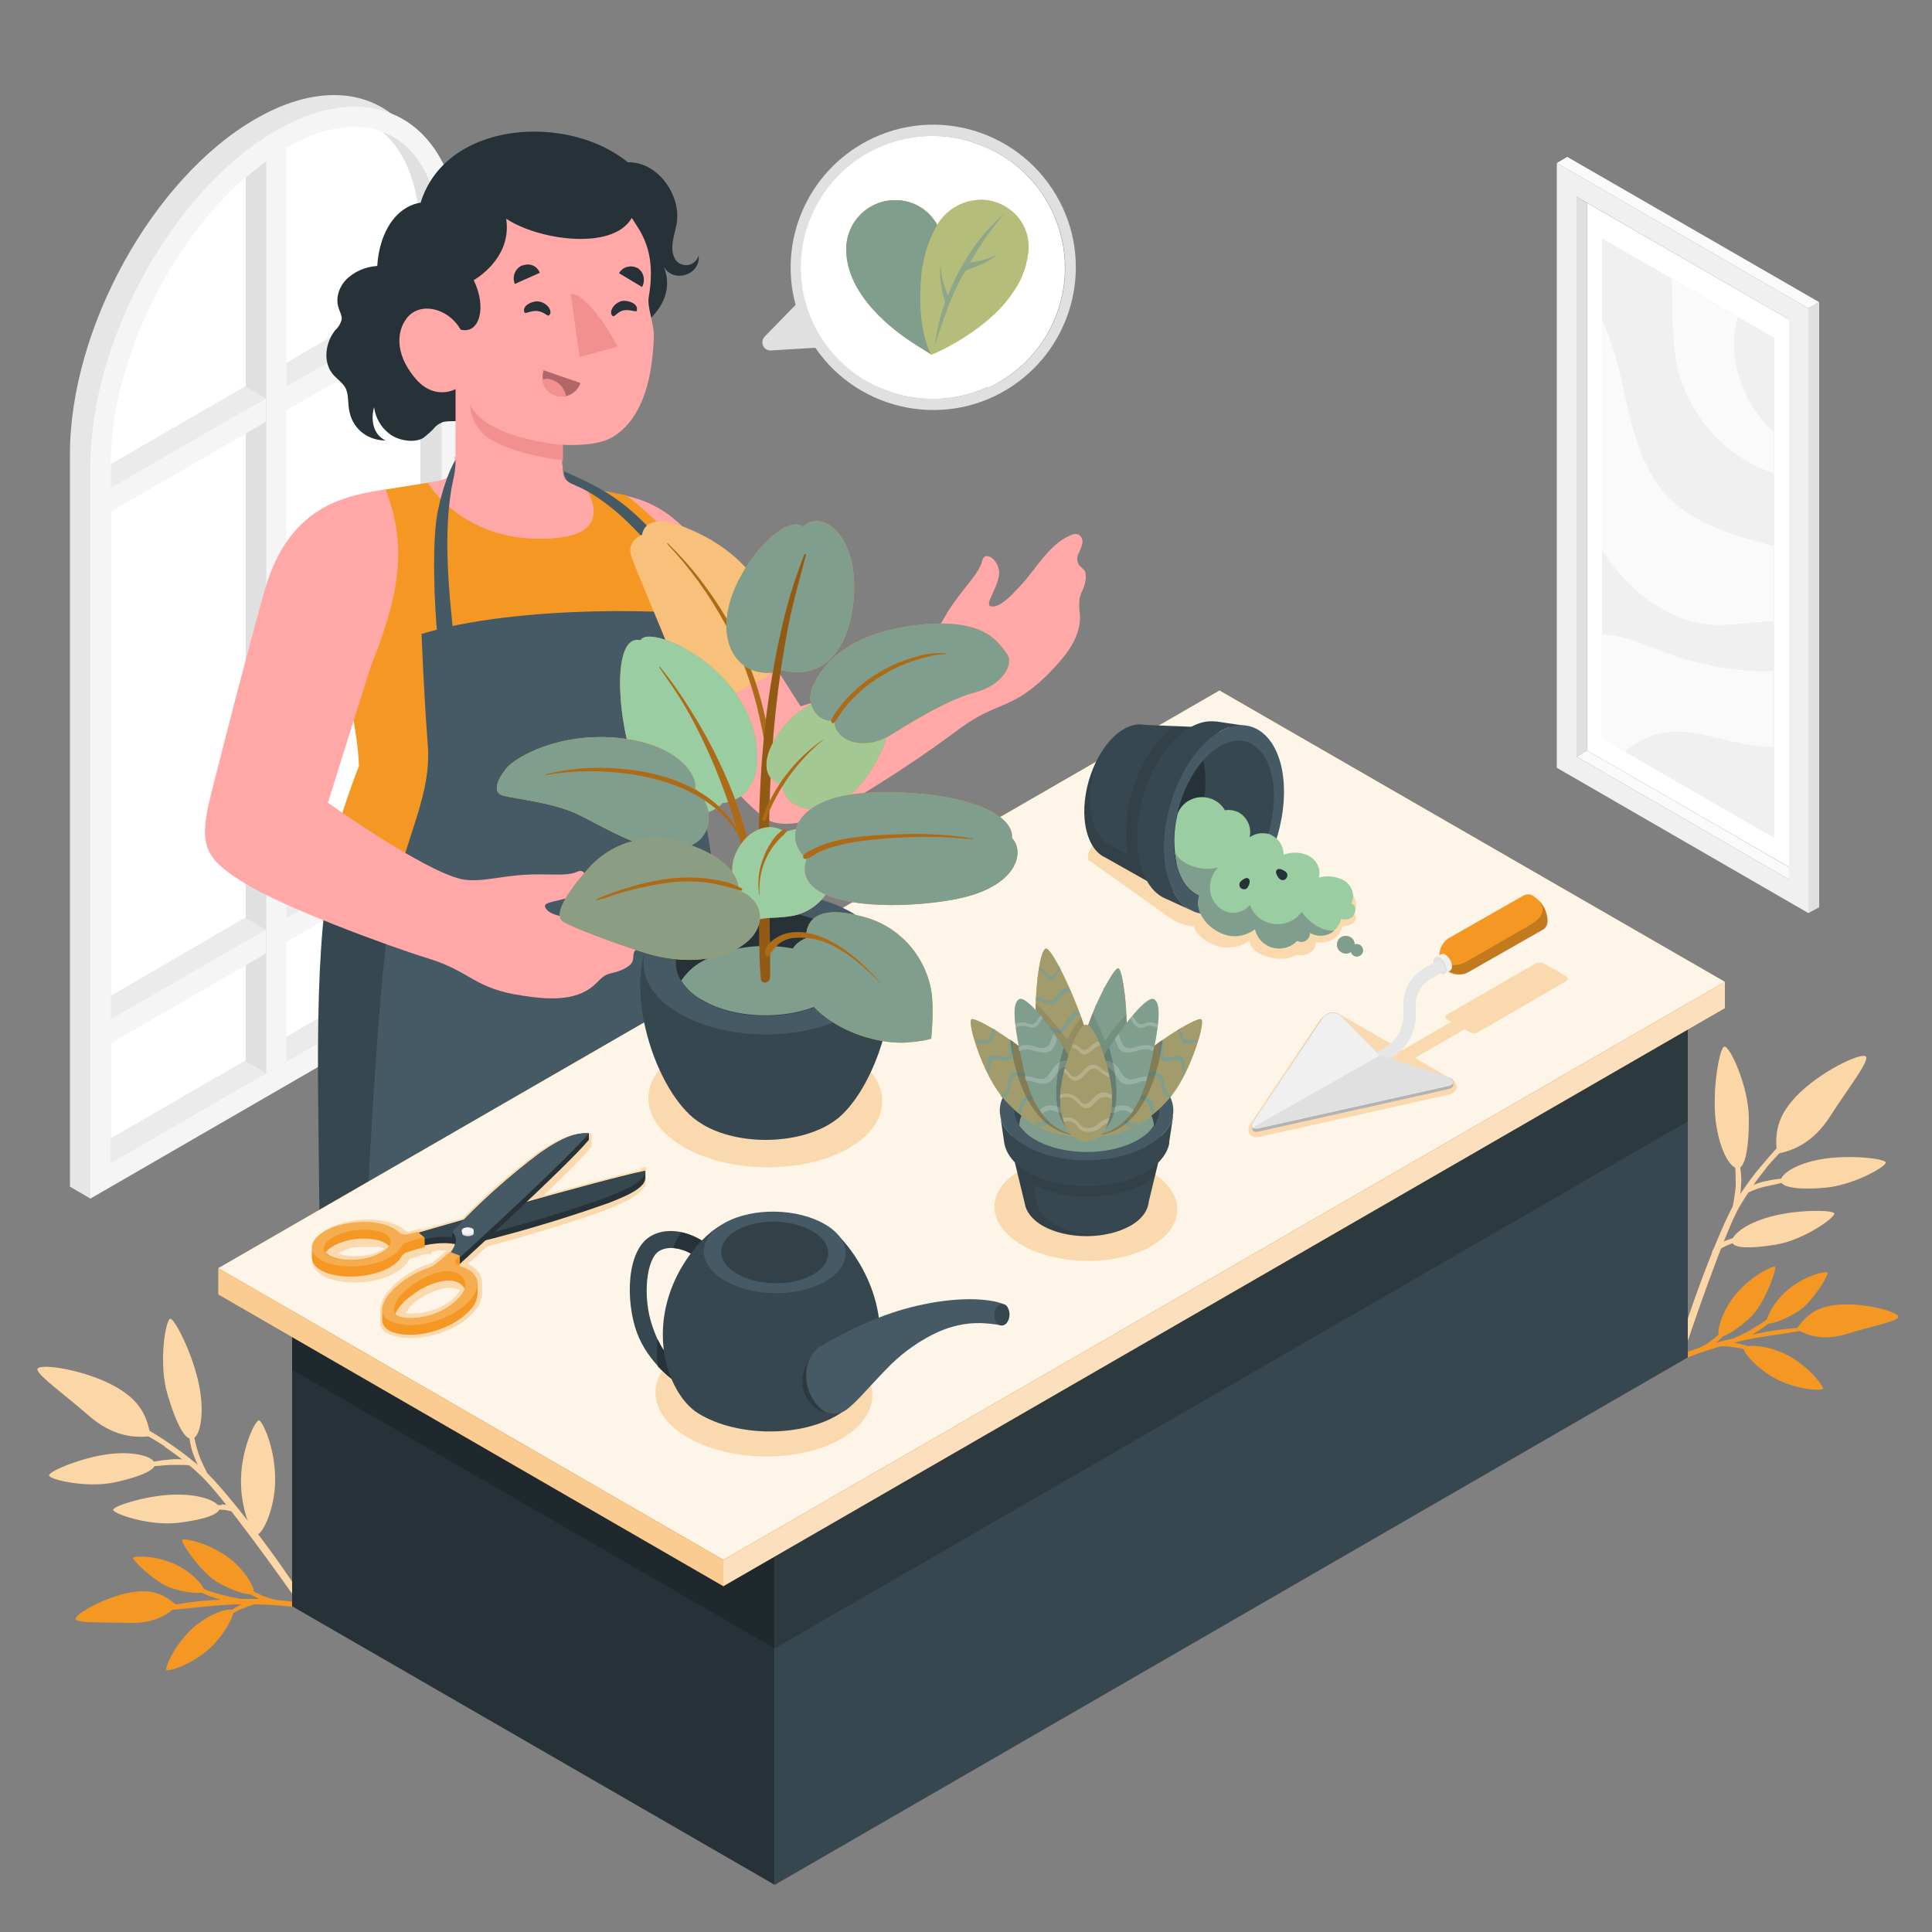 <?xml version="1.0" encoding="UTF-8"?>
<svg xmlns="http://www.w3.org/2000/svg" version="1.1" viewBox="0 0 500 500">
  <rect x="0" y="0" width="500" height="500" fill="#808080" stroke="none"/>
  <defs>
    <style>
      .cls-1 {
        fill: #e0e0e0;
      }

      .cls-2, .cls-3, .cls-4, .cls-5, .cls-6, .cls-7, .cls-8, .cls-9, .cls-10, .cls-11, .cls-12, .cls-13, .cls-14, .cls-15, .cls-16, .cls-17, .cls-18, .cls-19, .cls-20, .cls-21, .cls-22, .cls-23 {
        isolation: isolate;
      }

      .cls-2, .cls-13 {
        opacity: .3;
      }

      .cls-3 {
        opacity: .1;
      }

      .cls-4 {
        opacity: .2;
      }

      .cls-5 {
        opacity: .4;
      }

      .cls-6, .cls-21 {
        opacity: .2;
      }

      .cls-24 {
        fill: #e6e6e6;
      }

      .cls-25 {
        fill: #b16668;
      }

      .cls-26 {
        fill: #ebebeb;
      }

      .cls-27 {
        fill: #37474f;
      }

      .cls-28, .cls-13 {
        fill: #f49823;
      }

      .cls-29 {
        fill: #263238;
      }

      .cls-30, .cls-14, .cls-16, .cls-17, .cls-18 {
        fill: #9acda1;
      }

      .cls-31 {
        fill: #f28f8f;
      }

      .cls-7, .cls-8, .cls-9, .cls-10, .cls-11, .cls-12, .cls-32, .cls-15 {
        fill: #809e8d;
      }

      .cls-7, .cls-22 {
        opacity: .5;
      }

      .cls-8 {
        opacity: .7;
      }

      .cls-9, .cls-19 {
        opacity: .7;
      }

      .cls-10, .cls-16 {
        opacity: .9;
      }

      .cls-11 {
        opacity: 1;
      }

      .cls-12, .cls-18 {
        opacity: 1;
      }

      .cls-33, .cls-19, .cls-20, .cls-21, .cls-22, .cls-23 {
        fill: #fff;
      }

      .cls-34 {
        fill: #f0f0f0;
      }

      .cls-35 {
        fill: #fafafa;
      }

      .cls-36 {
        opacity: .6;
      }

      .cls-37 {
        fill: #f5f5f5;
      }

      .cls-38 {
        fill: #ffa8a7;
      }

      .cls-39 {
        fill: #455a64;
      }

      .cls-17 {
        opacity: .7;
      }

      .cls-20 {
        opacity: .9;
      }

      .cls-23 {
        opacity: .4;
      }
    </style>
  </defs>
  <!-- Generator: Adobe Illustrator 28.7.1, SVG Export Plug-In . SVG Version: 1.2.0 Build 142)  -->
  <g>
    <g id="Ebene_1">
      <g id="freepik--Picture--inject-4">
        <g id="freepik--picture--inject-4">
          <g id="freepik--Frame--inject-4">
            <polygon class="cls-35" points="465.7 226 463 227.6 408 195.8 410.7 194.2 465.7 226"/>
            <polygon class="cls-33" points="410.7 194.2 463 224.4 463 82.7 410.7 52.5 410.7 194.2"/>
            <path class="cls-34" d="M402.9,198.7l65.1,37.6V79.8l-65.1-37.6v156.6ZM408,50.9l55,31.8v144.9l-55-31.8V50.9Z"/>
            <polygon class="cls-1" points="408 195.8 410.7 194.2 410.7 52.5 408 50.9 408 195.8"/>
            <polygon class="cls-35" points="402.9 42.2 405.6 40.6 470.8 78.2 468 79.8 402.9 42.2"/>
            <polygon class="cls-1" points="470.8 78.2 468 79.8 468 236.3 470.8 234.8 470.8 78.2"/>
          </g>
          <g id="freepik--Land--inject-4">
            <polygon class="cls-34" points="414.6 191.1 459.1 216.8 459.1 87.4 414.6 61.7 414.6 191.1"/>
          </g>
          <g id="freepik--land--inject-4">
            <polygon class="cls-34" points="414.6 191.1 459.1 216.8 459.1 87.4 414.6 61.7 414.6 191.1"/>
          </g>
          <path class="cls-35" d="M459.1,173.6c-2.1.2-4.2.2-6.4,0-7.4-.6-14.7-2.1-21.7-4.7-5.4-2-10.8-4.6-16.5-4.7v26.9l6,3.5c2.4-2.2,5.2-3.7,8.2-4.6,8.6-2.3,17.4,2.1,26.2,3.1,1.3.1,2.7.2,4,.2v-19.6Z"/>
          <path class="cls-35" d="M459.1,141.4c-10-2.9-20.2-5.4-27.3-12.7-5.7-5.9-8.4-14-10.3-22s-3.2-16.2-6.8-23.6v-.2c-.1,0-.1,59.5-.1,59.5.6.8,1.1,1.7,1.7,2.5,6.5,8.9,16.2,16.2,27.1,16.8,5.2.3,10.5-.9,15.6-.9v-19.3Z"/>
          <path class="cls-35" d="M459.1,111.8c-7.6-6.7-11.7-17.5-9.9-27.6.1-.8.3-1.5.5-2.2l-17.1-9.9c0,1.1.1,2.2.1,3.4.2,6.5,0,13.2,1.4,19.5,2.5,10.8,9.7,20,19.5,25.2,1.7.9,3.5,1.6,5.4,2.2v-10.7Z"/>
        </g>
      </g>
      <g id="freepik--Window--inject-4">
        <g id="freepik--window--inject-4">
          <path class="cls-24" d="M18.1,117.6c0-32.7,21.5-71.5,48-86.8,14-8.1,26.7-8,35.4-1.2,10.9,4.5,17.9,17.1,17.9,35.7v189.4l-96,55.5-5.3-3.1V117.6Z"/>
          <path class="cls-37" d="M23.4,310V120.6c0-32.7,21.5-71.5,48-86.8s48-1.3,48,31.4v189.4l-96,55.5Z"/>
          <path class="cls-1" d="M28.7,120.6v180.3l85.6-49.4V65.2c0-16.3-5.7-27.6-15.4-31.1-2.2-.8-4.6-1.2-7-1.2-5.5,0-11.4,1.8-17.8,5.5-25.1,14.5-45.4,51.4-45.4,82.3Z"/>
          <polygon class="cls-26" points="114.2 251.5 108.8 248.4 28.7 294.6 28.7 300.9 114.2 251.5"/>
          <path class="cls-33" d="M28.7,120.6v174l80.1-46.3V62c0-13-3.6-22.7-10-28-2.2-.8-4.6-1.2-7-1.2-5.5,0-11.4,1.8-17.8,5.5-25,14.5-45.4,51.4-45.4,82.3Z"/>
          <polygon class="cls-37" points="68.8 277.7 74.1 274.7 74.1 36.4 68.8 36.4 68.8 277.7"/>
          <path class="cls-1" d="M63.6,45.9v228.8l5.3,3V41.7c-1.8,1.3-3.5,2.7-5.3,4.2Z"/>
          <polygon class="cls-37" points="114.2 214.4 74.1 237.6 74.1 243.8 114.2 220.6 114.2 214.4"/>
          <polygon class="cls-26" points="108.8 211.3 114.2 214.4 74.1 237.6 74.1 231.5 108.8 211.3"/>
          <polygon class="cls-37" points="68.8 240.6 28.7 263.8 28.7 270 68.8 246.8 68.8 240.6"/>
          <polygon class="cls-26" points="63.4 237.5 68.8 240.6 28.7 263.8 28.7 257.7 63.4 237.5"/>
          <polygon class="cls-37" points="114.2 76.9 74.1 100.1 74.1 106.2 114.2 83.1 114.2 76.9"/>
          <polygon class="cls-26" points="108.8 73.7 114.2 76.9 74.1 100.1 74.1 93.9 108.8 73.7"/>
          <polygon class="cls-37" points="68.8 103.1 28.7 126.3 28.7 132.4 68.8 109.2 68.8 103.1"/>
          <polygon class="cls-26" points="63.4 100 68.8 103.1 28.7 126.3 28.7 120.1 63.4 100"/>
        </g>
      </g>
      <g id="freepik--plants-3--inject-4">
        <g id="freepik--Plants--inject-4">
          <path class="cls-28" d="M42.6,374.4c3.4,2.3,6.6,4.8,9.5,7.6,5.7,5.4,21.3,27.2,25.7,33.6h0l1.3-.5s0,0,0,0c-3.6-7.1-20.4-29.4-26.4-34.7-3-2.6-6.1-5-9.4-7.2-3.4-2.3-7.3-4.7-11.3-5.8-.3,0-.2.5,0,.6,3.5,2.2,7.2,4,10.6,6.3Z"/>
          <path class="cls-28" d="M38.9,371.7c-4,.4-9.6.2-16-5.4s-12.7-10-13.2-11.8,10.7-.4,18.9,3.7,9.5,8.9,10.4,13.6Z"/>
          <path class="cls-28" d="M40,378.7c-.2-1.5-4.6-3.2-11.6-2.4s-15.6,4.4-15.7,5.5,9.8,3.4,17.1,1.8c7.3-1.6,10.5-3.4,10.3-4.8Z"/>
          <path class="cls-28" d="M44.1,341.3c-1.2,0-3.2,11.5-.7,19.7,2.1,7.1,4.1,10.8,5.7,11.3v.3c.2,1.3.5,2.7,1,3.9.9,2.4,2.1,5.2,4.3,6.8.1,0,.2-.2.1-.2-1-2.2-2.2-4.3-3-6.5-.5-1.5-.9-2.9-1.2-4.5,1.5-1.2,2.6-6.1,1.3-13.2-1.5-8-6.3-17.5-7.5-17.6Z"/>
          <path class="cls-28" d="M56.7,390.3c0-1.5-4.2-3.6-11.3-3.5s-15.9,2.9-16.1,3.9,9.4,4.3,16.8,3.4,10.8-2.4,10.7-3.8Z"/>
          <path class="cls-28" d="M50.7,378.9c-.8-.7-1.8-1-2.8-1.1-1.2-.2-2.4-.2-3.6-.1-2.6.2-5.1.6-7.5,1.3-.2,0-.1.7.1.6,2.5,0,4.9-.4,7.3-.5,1.1,0,2.3,0,3.4,0,.5,0,1.1.1,1.6.2s1.1.3,1.5,0c.2-.1,0-.5,0-.6Z"/>
          <path class="cls-28" d="M57.5,389.5c-1,0-1.9,0-2.9,0-1,0-1.9.3-2.8.6-.2,0-.1.5,0,.5,1.8,0,3.6,0,5.5.1.9,0,1.7.2,2.5.4.7.1,1.3.5,1.8.9.4.4,1,.1.7-.5-.7-1.8-3.4-2-5-2.2Z"/>
          <path class="cls-28" d="M65.6,396.7l1.3.3c1.8-1.3,4.5-8,4.3-14.8-.2-8-3.2-14.1-4.1-14.6s-5.2,8.2-4.7,17.3c.3,5.4,2,10.2,3.2,11.8Z"/>
          <g class="cls-36">
            <path class="cls-33" d="M42.6,374.4c3.4,2.3,6.6,4.8,9.5,7.6,5.7,5.4,21.3,27.2,25.7,33.6h0l1.3-.5s0,0,0,0c-3.6-7.1-20.4-29.4-26.4-34.7-3-2.6-6.1-5-9.4-7.2-3.4-2.3-7.3-4.7-11.3-5.8-.3,0-.2.5,0,.6,3.5,2.2,7.2,4,10.6,6.3Z"/>
            <path class="cls-33" d="M38.9,371.7c-4,.4-9.6.2-16-5.4s-12.7-10-13.2-11.8,10.7-.4,18.9,3.7,9.5,8.9,10.4,13.6Z"/>
            <path class="cls-33" d="M40,378.7c-.2-1.5-4.6-3.2-11.6-2.4s-15.6,4.4-15.7,5.5,9.8,3.4,17.1,1.8c7.3-1.6,10.5-3.4,10.3-4.8Z"/>
            <path class="cls-33" d="M44.1,341.3c-1.2,0-3.2,11.5-.7,19.7,2.1,7.1,4.1,10.8,5.7,11.3v.3c.2,1.3.5,2.7,1,3.9.9,2.4,2.1,5.2,4.3,6.8.1,0,.2-.2.1-.2-1-2.2-2.2-4.3-3-6.5-.5-1.5-.9-2.9-1.2-4.5,1.5-1.2,2.6-6.1,1.3-13.2-1.5-8-6.3-17.5-7.5-17.6Z"/>
            <path class="cls-33" d="M56.7,390.3c0-1.5-4.2-3.6-11.3-3.5s-15.9,2.9-16.1,3.9,9.4,4.3,16.8,3.4,10.8-2.4,10.7-3.8Z"/>
            <path class="cls-33" d="M50.7,378.9c-.8-.7-1.8-1-2.8-1.1-1.2-.2-2.4-.2-3.6-.1-2.6.2-5.1.6-7.5,1.3-.2,0-.1.7.1.6,2.5,0,4.9-.4,7.3-.5,1.1,0,2.3,0,3.4,0,.5,0,1.1.1,1.6.2s1.1.3,1.5,0c.2-.1,0-.5,0-.6Z"/>
            <path class="cls-33" d="M57.5,389.5c-1,0-1.9,0-2.9,0-1,0-1.9.3-2.8.6-.2,0-.1.5,0,.5,1.8,0,3.6,0,5.5.1.9,0,1.7.2,2.5.4.7.1,1.3.5,1.8.9.4.4,1,.1.7-.5-.7-1.8-3.4-2-5-2.2Z"/>
            <path class="cls-33" d="M65.6,396.7l1.3.3c1.8-1.3,4.5-8,4.3-14.8-.2-8-3.2-14.1-4.1-14.6s-5.2,8.2-4.7,17.3c.3,5.4,2,10.2,3.2,11.8Z"/>
          </g>
          <path class="cls-28" d="M45.9,415.5c-2.2,2.1-5.7,4.7-12.4,4.5s-12.6.1-13.8-.8,6.3-5.4,13.2-6.9,10.1.8,12.9,3.2Z"/>
          <path class="cls-28" d="M52.7,412.1c1-.8-2.9-5.4-7.9-7.5s-9.7-1.9-10.3-1.5,5.6,6.4,9.6,7.8,8,1.6,8.7,1.1Z"/>
          <path class="cls-28" d="M65.4,412.5c1.3-.6-2-6.6-7.1-10s-10.4-4.4-11.1-4,4.7,8.3,8.8,10.8,8.6,3.7,9.4,3.2Z"/>
          <path class="cls-28" d="M60.4,417c-.4-1.4-6.8.6-11.2,5s-6.3,9.3-6.2,10.1,7.4-1.4,12.3-6.5c3.3-3.5,5.3-7.7,5.1-8.6Z"/>
          <path class="cls-28" d="M40.9,416.2c5.4-1.3,10.9-2,16.4-2.2l-.8-.2c-1.3-.4-2.6-.8-3.8-1.4-1.3-.4-2.4-1.1-3.4-2-.1-.2.2-.3.3-.2,1.4.3,2.8.8,4.1,1.4,1.2.4,2.4.8,3.6,1.1,1.7.5,3.4.8,5.1,1.1,1.5,0,3.1,0,4.7,0-.9-.4-1.8-.9-2.6-1.4-.4-.3-.9-.7-1.3-1-.4-.3-.7-.6-.9-1,0-.2.3-.3.4-.2.9.4,1.7.9,2.5,1.4.8.5,1.7.9,2.6,1.3.9.4,1.9.7,2.9,1l1,.2c1.4.1,4.6.5,6.9.7l.5,1.5c-2.2-.4-4.5-.6-6.8-.8-2.4-.2-4.8-.3-6.3-.3-.9.2-1.8.5-2.7.9-1,.3-1.9.8-2.8,1.3-1,.6-1.9,1.3-2.9,1.9-.2,0-.7,0-.5-.2.7-.9,1.6-1.7,2.6-2.3.9-.6,1.8-1.1,2.8-1.6-1.2,0-2.3,0-3.4.1-6,.3-12,1.3-18,1.5-.3,0-.3-.2,0-.3Z"/>
        </g>
        <g id="freepik--plants--inject-4">
          <path class="cls-28" d="M457.2,302.2c-2.6,3.1-4.9,6.5-7,10-3.9,6.8-12.6,32.2-15,39.6h-1.4c1.5-8,11.2-34.1,15.4-40.9,2.1-3.4,4.4-6.6,7-9.6,2.7-3.2,5.6-6.6,9.1-8.8.2-.2.3.4.2.5-2.7,3.2-5.7,6-8.3,9.1Z"/>
          <path class="cls-28" d="M459.9,298.6c3.9-.8,9.2-2.6,13.8-9.8s9.4-13.2,9.3-15.1-10.4,2.7-17,8.9-6.6,11.2-6.1,16Z"/>
          <path class="cls-28" d="M460.9,305.6c-.2-1.5,3.5-4.4,10.5-5.6s16.2-.2,16.6.8-8.4,6-15.9,6.6-11-.3-11.2-1.7Z"/>
          <path class="cls-28" d="M446.3,270.9c1.2-.4,6.3,10.1,6.3,18.7,0,7.4-.9,11.5-2.2,12.5,0,.1,0,.2,0,.3.2,1.3.3,2.7.2,4-.1,2.6-.5,5.6-2.2,7.7-.1.1-.2-.1-.2-.2.3-2.4.9-4.7,1-7.1,0-1.5,0-3.1-.1-4.6-1.8-.8-4.2-5.1-5.1-12.3-.9-8.1,1-18.6,2.2-19Z"/>
          <path class="cls-28" d="M448.2,321.5c-.3-1.5,3-4.7,9.9-6.6s16.1-1.8,16.6-.9-7.8,6.9-15.1,8.1-11,.8-11.3-.6Z"/>
          <path class="cls-28" d="M450.7,308.8c.6-.8,1.4-1.5,2.3-1.8,1.1-.5,2.2-.9,3.4-1.2,2.5-.6,5-.9,7.6-.9.3,0,.3.6,0,.6-2.4.6-4.8,1-7.2,1.6-1.1.2-2.2.6-3.2,1-.5.2-1,.5-1.5.7s-.9.6-1.4.5c-.2,0-.2-.4-.1-.6Z"/>
          <path class="cls-28" d="M447.2,320.9c.9-.4,1.8-.7,2.8-.9.9-.2,1.9-.3,2.9-.2.2,0,.3.5,0,.5-1.8.5-3.5,1-5.2,1.7-.8.3-1.6.7-2.3,1.1-.6.3-1.1.8-1.5,1.4-.3.5-.9.4-.8-.3.2-1.8,2.7-2.8,4.2-3.4Z"/>
          <g class="cls-36">
            <path class="cls-33" d="M457.2,302.2c-2.6,3.1-4.9,6.5-7,10-3.9,6.8-12.6,32.2-15,39.6h-1.4c1.5-8,11.2-34.1,15.4-40.9,2.1-3.4,4.4-6.6,7-9.6,2.7-3.2,5.6-6.6,9.1-8.8.2-.2.3.4.2.5-2.7,3.2-5.7,6-8.3,9.1Z"/>
            <path class="cls-33" d="M459.9,298.6c3.9-.8,9.2-2.6,13.8-9.8s9.4-13.2,9.3-15.1-10.4,2.7-17,8.9-6.6,11.2-6.1,16Z"/>
            <path class="cls-33" d="M460.9,305.6c-.2-1.5,3.5-4.4,10.5-5.6s16.2-.2,16.6.8-8.4,6-15.9,6.6-11-.3-11.2-1.7Z"/>
            <path class="cls-33" d="M446.3,270.9c1.2-.4,6.3,10.1,6.3,18.7,0,7.4-.9,11.5-2.2,12.5,0,.1,0,.2,0,.3.2,1.3.3,2.7.2,4-.1,2.6-.5,5.6-2.2,7.7-.1.1-.2-.1-.2-.2.3-2.4.9-4.7,1-7.1,0-1.5,0-3.1-.1-4.6-1.8-.8-4.2-5.1-5.1-12.3-.9-8.1,1-18.6,2.2-19Z"/>
            <path class="cls-33" d="M448.2,321.5c-.3-1.5,3-4.7,9.9-6.6s16.1-1.8,16.6-.9-7.8,6.9-15.1,8.1-11,.8-11.3-.6Z"/>
            <path class="cls-33" d="M450.7,308.8c.6-.8,1.4-1.5,2.3-1.8,1.1-.5,2.2-.9,3.4-1.2,2.5-.6,5-.9,7.6-.9.3,0,.3.6,0,.6-2.4.6-4.8,1-7.2,1.6-1.1.2-2.2.6-3.2,1-.5.2-1,.5-1.5.7s-.9.6-1.4.5c-.2,0-.2-.4-.1-.6Z"/>
            <path class="cls-33" d="M447.2,320.9c.9-.4,1.8-.7,2.8-.9.9-.2,1.9-.3,2.9-.2.2,0,.3.5,0,.5-1.8.5-3.5,1-5.2,1.7-.8.3-1.6.7-2.3,1.1-.6.3-1.1.8-1.5,1.4-.3.5-.9.4-.8-.3.2-1.8,2.7-2.8,4.2-3.4Z"/>
          </g>
          <path class="cls-28" d="M464.9,344c2.7,1.5,6.7,3.2,13.1,1.2s12.2-3,13.2-4.2-7.5-3.7-14.5-3.4-9.6,3.3-11.7,6.3Z"/>
          <path class="cls-28" d="M457.5,342.5c-1.1-.5,1.5-5.9,5.8-9.2s8.9-4.3,9.6-4-3.8,7.6-7.3,9.9-7.4,3.6-8.1,3.3Z"/>
          <path class="cls-28" d="M445.2,346c-1.4-.3.3-6.9,4.4-11.5s8.9-6.8,9.7-6.7-2.5,9.2-5.8,12.6-7.4,5.8-8.3,5.5Z"/>
          <path class="cls-28" d="M451.2,349.1c0-1.4,6.8-1.1,12.1,2s8.4,7.4,8.5,8.2-7.5.5-13.5-3.2c-4.1-2.5-7.1-6.1-7-7Z"/>
          <path class="cls-28" d="M469.9,343.5c-5.5,0-11.1.7-16.5,1.9l.7-.4c1.2-.7,2.3-1.4,3.4-2.3,1.1-.7,2.1-1.7,2.8-2.8,0-.2-.2-.2-.3-.2-1.3.7-2.5,1.5-3.6,2.4-1,.7-2.1,1.3-3.2,2-1.5.9-3.1,1.6-4.6,2.3-1.5.3-3,.7-4.5,1.1.8-.6,1.5-1.3,2.1-2,.3-.4.7-.9,1-1.3.3-.3.5-.7.6-1.2,0-.2-.3-.2-.4-.1-.8.6-1.5,1.3-2.1,2-.7.7-1.4,1.3-2.2,1.9-.8.6-1.6,1.2-2.5,1.6l-.9.4c-1.4.5-4.4,1.6-6.5,2.4v1.6c2-.9,4.1-1.7,6.2-2.5,2.3-.8,4.6-1.5,6-1.9.9,0,1.9,0,2.8.2,1,.1,2,.3,3,.5,1.1.3,2.2.8,3.3,1.1.2,0,.7-.1.4-.4-.9-.7-2-1.3-3.1-1.6-1-.3-2.1-.6-3.1-.7,1.1-.3,2.2-.5,3.4-.8,5.9-1.2,11.9-1.7,17.8-3.1.3-.1.3-.4,0-.4Z"/>
        </g>
      </g>
      <g id="freepik--Characters--inject-4">
        <g id="freepik--characters--inject-4">
          <g id="freepik--Character--inject-4">
            <g id="freepik--Bottom--inject-4">
              <path class="cls-25" d="M133.1,327.1c2.7-14.6,4.6-26.7,4.6-26.7l4.1,26.7h45.5c-.7-39.6-3.6-94.7-10.3-123.1h-74.3c-6.3,14.4-14.1,22.5-14.9,49.6-.9,30.3-1.5,56-1.9,73.5h47.3Z"/>
              <path class="cls-31" d="M144.3,327.1l-1.8-26.7,6.9-33.6c16.4-2.6,27.5-18.2,27.5-18.2-8.8,8.5-33,11.3-33,11.3l-6.3,40.6,4.1,26.7h2.5Z"/>
              <path class="cls-27" d="M83,327.1h51.7c1.8-9,3-15.2,3-15.2l2.2,15.2h49.8c-1.2-35.2-5.3-94.2-12.7-123.1h-85.3c-6.2,17.6-9.7,29-9.4,76.8.2,22.1.4,36.5.6,46.3Z"/>
              <path class="cls-29" d="M178.5,310c.3,5.7.7,11.4.9,17.1h2.8c-.4-5.8-.9-11.5-1.4-17.3-1.2-13-2.8-25.9-4.8-38.7l2.4,38.9Z"/>
              <path class="cls-29" d="M142.5,327.1l-1-15.9,8-44.5c6.8-1.6,22.3-9.8,26.5-21.4-10.5,11-29.4,12.3-29.4,12.3l-8.9,54.3,2.2,15.2h2.6Z"/>
              <path class="cls-29" d="M118.3,327.1c.4-3.8.8-7.6,1.2-11.4,1.5-14.9,2.6-29.8,3.4-44.7-2.1,14.8-3.9,29.6-5.8,44.4-.5,3.9-1,7.8-1.5,11.7h2.7Z"/>
            </g>
            <g id="freepik--Top--inject-4">
              <path class="cls-38" d="M249,188.1c9.1-6.5,12.9-4.5,21.8-13.2,4.1-4.1,9-9.4,8.7-15.7-.2-1.4-.3-2.9-.1-4.4.2-.8.5-1.6.9-2.3.4-1,.6-2,.7-3,0-.5,0-1.1-.2-1.6-.4-.8-1.3-1.2-1.7-1.9-.4-.9-.4-1.9,0-2.7.4-.8.8-1.7,1-2.6.2-.9-.2-1.9-1-2.4-.7-.2-1.4-.1-2,.2-5.9,2.5-9.1,9.1-13.4,13.5-1.4,1.4-4.8,5.5-7.3,4.9-1.6-.4,1.4-4,2.1-7.8s-3.6-7-4.3-4-3.8,5.9-7.5,11.1-5.2,10.2-8.8,13.2c-8,6.5-30.7,13.4-30.7,13.4,0,0-9.1-13.9-20.3-32.9-9.7-16.4-17.5-19.8-24.8-21.6l.2,40.1s11.8,16.4,24.6,32.2c5.7,7,10.9,11.3,12.4,11.9,4.6,1.8,12.2,0,18.9-4,10.6-6.2,20.9-13,30.8-20.4Z"/>
              <path class="cls-28" d="M129.2,123.7s-8.3,0-18.3,1.2l-11.2,1.8c-4,2-15.1,13-12.2,35.4,2.2,16.7,5,26.4,5.4,36.1-8.5,21.9-9.5,35.1-9.5,35.1,39.1,17.1,91.6,8.8,99.7-2.9l-6.1-31.7c.4-4.2.5-8.4.3-12.6,0,0,9.4-4.3,7.5-26.4-.3-3.5-2.5-9-11-20.3-4.4-5.8-11.7-11.2-11.7-11.2l-10.4-2.1-22.5-2.5Z"/>
              <path class="cls-39" d="M109,164.1c24.8-7.7,67.9-6.5,75.9-4.3,0,0,1.3,5.2-.8,21.6-1.6,12.4-4.9,16.9-1.9,29.5s8,60.2,8,100.7c-30.9,9.8-64.1,9.8-95.1,0,0,0,2.9-62.3,6.5-78.8s10.2-27.5,9.1-40.2c-1-12.5-1.6-28.5-1.6-28.5Z"/>
              <path class="cls-29" d="M109,52.4c-11.2,1.8-14.4,19.3-8.5,30.4,9.7,18.3,19.9,21.5,20.8,30,12.2-7.9,24.3-16.2,36.5-23.9,8-3.1,17.8-10.1,14-19.9,2.4,4.4,9.6,2.2,9-2.9-.5,1.8-2.3,2.9-4.1,2.4-.9-.2-1.7-.8-2.1-1.7-1.3-2.5-.2-5.5.4-8.3,1.7-7.4-4.5-16.7-12.5-16.5-15.6-12.7-46.9-10.8-53.6,10.3Z"/>
              <path class="cls-29" d="M112.6,110.5c.6-.6,1.3-1,2.1-1.3,1-.2,2-.2,3-.2,2.6,0,5.1-.8,7.2-2.3,2-1.4,3.2-3.4,4.8-5.2,1.4-1.6,1.4-4.3,1.4-6.3-.1-5.6-1.6-11.3-5-15.8-1-1.2-2.1-2.4-3.4-3.3-1.3-.8-2.6-1.5-3.9-2.2-.5-.3-1-.5-1.6-.7-1.6-.4-3.3-.7-4.9-.9-.3,0-.6,0-.9-.2-.4-.1-.8-.3-1.1-.5-1-.7-2.1-1.2-3.3-1.6-2.7-.9-5.6-1.3-8.5-1.2-3,0-5.9,1-8.2,2.9-2.3,1.9-3.6,5.1-2.7,7.9.3,1.1,1,2.1.8,3.2-.3,1-.8,1.9-1.6,2.6-2.6,3.2-3.3,8.2-.7,11.4,1,1.2,2.4,2.1,3.2,3.4,1.1,1.9.6,4.4,1.2,6.6.5,2.2,1.8,4.2,3.7,5.5,1.6,1.1,3.6,1.7,5.6,1.7-3.2-1.5-3.9-5.2-3-8.6.4,2.7,1.7,5.1,3.9,6.8,2.2,1.8,6.5,2.6,8.9,1.1,1.1-.9,2.2-1.8,3.1-2.9Z"/>
              <path class="cls-38" d="M117.9,118.2v-17.5c0,0-5.1,2.9-9.9-2.2-5.4-5.9-5.8-12.2-2.7-16.2,3.5-4.4,10.8-2.5,13.9,3,4.8,1.3,6.9-5.6,3.4-12.8,0,0,10-5.5,8.4-15.9,8.2,5.5,27.6,8.4,32.5-.2,2.1,3.4,6.5,8.3,4.4,20.4-.5,3,1.5,6.8,1.3,10.8-.7,17.5-6.8,23-10.3,25.3s-9.7,2.4-13.4,2.2v5.2h.1c0,2.6.3,4.2,2.5,4.9s3.4,1,3.4,1c0,0,8.1,11.4-7.2,13-24,2.4-33.6-14.3-33.6-14.3l2.5-.4c4.3-.8,4.6-3.1,4.5-6.3Z"/>
              <path class="cls-25" d="M140.6,95.8l9.6,3.3c-.8,2.6-3.6,4.1-6.2,3.3,0,0,0,0-.1,0-2.7-1-4.1-3.9-3.2-6.6Z"/>
              <path class="cls-31" d="M141.1,98c2.7,0,4.9,1.9,5.4,4.5-.9.2-1.9.2-2.8-.1-1.9-.7-3.2-2.3-3.4-4.3.2,0,.5,0,.8,0Z"/>
              <path class="cls-29" d="M166.2,74.3l-6-3.6c.9-1.6,2.9-2.2,4.6-1.4,0,0,0,0,.1,0,1.7,1,2.2,3.2,1.3,4.9Z"/>
              <path class="cls-29" d="M133.2,73.5l6.5-2.9c-.7-1.8-2.6-2.6-4.4-1.9,0,0-.1,0-.2,0-1.8.8-2.6,2.9-1.9,4.7Z"/>
              <path class="cls-31" d="M147.7,76.1l2.3,16.3,9.8-2.7c-3-6.1-9.2-14.2-12.1-13.6Z"/>
              <path class="cls-29" d="M135.7,80.8c.2.6,1.6-.5,3.4-.3s2.6,1.5,3,1.1c1.1-1-.5-3.4-2.9-3.6-1.8-.1-4.1,1.3-3.5,2.7Z"/>
              <path class="cls-29" d="M164.9,80.3c-.2.7-1.7-.3-3.4,0s-2.4,1.8-2.9,1.5c-1.2-.8.1-3.4,2.4-3.9,1.7-.3,4.2.8,3.8,2.3Z"/>
              <path class="cls-31" d="M145.6,115.2c-13.6-1.6-21.5-5.3-23.9-10.5,0,3.3,1.7,6.3,4.2,8.3,6.9,4.9,19.8,6.1,19.8,6.1v-4Z"/>
              <path class="cls-39" d="M148.8,125.6c4.4,1.7,12.9,7.1,21.6,18.5,7.3,9.5,8.6,17.4,8.6,17.4h4.1c-1.6-5.5-4.2-10.8-7.5-15.5-8.1-11.4-14.9-16.3-19.4-19-3.3-1.9-6.7-3.5-10.2-5,0,1.7.7,2.8,2.9,3.6Z"/>
              <path class="cls-39" d="M117.9,119.1c0,1.7-.2,3.4-.6,5-2.8,12.8-1.1,29,0,39.6l-4.1.9c-.7-6.7-1.6-24.8.2-32.8,2-9.2,4.5-12.8,4.5-12.8Z"/>
            </g>
          </g>
          <g id="freepik--Table--inject-4">
            <polygon class="cls-27" points="200.5 391.1 436.8 254.6 436.8 351.3 200.5 487.8 200.5 391.1"/>
            <polygon class="cls-29" points="200.5 391.1 75.6 319 75.6 415.7 200.5 487.8 200.5 391.1"/>
            <polygon class="cls-4" points="200.5 426.6 436.8 290.2 436.8 254.6 200.5 391.1 75.6 319 75.6 354.5 200.5 426.6"/>
            <polygon class="cls-28" points="56.5 328.2 315.6 178.7 446.4 254.1 187.2 403.7 56.5 328.2"/>
            <polygon class="cls-20" points="56.5 328.2 315.6 178.7 446.4 254.1 187.2 403.7 56.5 328.2"/>
            <polygon class="cls-28" points="187.2 410.5 187.2 403.7 56.5 328.2 56.5 335 187.2 410.5"/>
            <polygon class="cls-22" points="187.2 410.5 187.2 403.7 56.5 328.2 56.5 335 187.2 410.5"/>
            <polygon class="cls-28" points="446.4 254.1 446.4 260.9 187.2 410.5 187.2 403.7 446.4 254.1"/>
            <polygon class="cls-19" points="446.4 254.1 446.4 260.9 187.2 410.5 187.2 403.7 446.4 254.1"/>
          </g>
          <path id="freepik--arm--inject-4" class="cls-38" d="M84.8,207.7s24.2,17.3,34.5,19.8c4.7,1,9.7-.7,16.3-1.1s10.9.5,13.8-.8,3,4.2-.6,6-8.4,1.6-7.7,3.2c1,2.4,6.5,2.7,8.6,2.9,6.3.7,13.7-.8,19.4,2.5.6.3,1.1.8,1.4,1.5.1,1-.4,1.9-1.3,2.3-.9.4-1.8.7-2.8.8-1,.2-1.8.8-2.3,1.6-.3.8-.1,1.8-.5,2.6-.3.5-.7.9-1.2,1.2-.9.6-1.8,1-2.8,1.3-.8.2-1.7.4-2.5.7-1.4.6-2.3,1.9-3.5,2.9-4.9,4.2-12.3,3.5-18.2,2.6-12.7-1.8-13.4-6.2-24.4-9.6s-37.7-13.3-47.8-19.6-12.1-9.4-8.5-23.3c4.1-16.1,8-31.6,13.7-52.1,6.5-23.2,22.1-24.8,31.4-26.5,4.4,11.9,5.4,23.2-3.8,45.7l-11.1,35.3Z"/>
        </g>
      </g>
      <g id="freepik--Shadows--inject-4">
        <path id="freepik--Shadow--inject-4" class="cls-13" d="M177.6,371.8c10.8,6.5,28.6,6.9,39.7.8s11.3-16.4.5-22.9-28.6-6.9-39.7-.8-11.3,16.4-.5,22.9Z"/>
        <path id="freepik--shadow--inject-4" class="cls-13" d="M264.1,322c9.1,5.5,24.2,5.8,33.5.7s9.5-13.8.4-19.4-24.2-5.8-33.5-.7-9.6,13.8-.4,19.4Z"/>
        <path id="freepik--shadow--inject-4-2" data-name="freepik--shadow--inject-4" class="cls-13" d="M165.9,302.8c-4.2.9-12.6,3.1-25.1,6.5,1.3-1.3,2.6-2.5,3.7-3.6,4.1-4,6.9-6.9,8.3-8.6l.3-.4v-3.4h-1.2c0,0-.6,0-.6,0-3.5,0-7.2,1.5-12.2,5-6.9,5.2-13.4,10.9-19.5,17l-10.2,2.9-.6-.2-2.8.7c-.1,0-.3,0-.4,0h-.2c-.1,0-.3,0-.4-.1l-.2-.2h0c-.3-.2-.6-.5-.9-.7-1.7-1-3.6-1.7-5.6-1.9-1-.1-2-.2-3-.2-1.8,0-3.6.2-5.4.6-1,.2-2,.5-3,.9-2.1.7-4,2-5.3,3.8-.5.7-.8,1.6-.8,2.5v2.6c0,.2,0,.4,0,.6,0,0,0,.2,0,.2,0,.2.1.4.2.5,0,0,0,.1,0,.2.1.2.2.5.4.7,1.1,1.4,2.7,2.5,4.5,2.9,1.9.6,3.9.8,5.9.8h.6c.8,0,1.6,0,2.4-.2.8,0,1.6-.2,2.4-.4,4.2-.9,7.4-2.9,8.6-5.2h0c0-.2.2-.2.3-.3,0,0,.2-.1.3-.1,1.1-.4,2.1-.7,3.2-1l.9-.2h1.2v-.6c.9-.2,1.8-.3,2.7-.3h1.2l-3,2.6c-.6.5-1.2.8-1.9,1-2.8,1-5.4,2.5-7.7,4.4-3,2.5-4.6,5.1-4.6,7.4v2.5c0,.1,0,.2,0,.3h0c0,.3,0,.4,0,.5,0,0,0,.1,0,.2,0,.1,0,.2,0,.3h0c0,.3.1.4.2.5h0c0,.1.2.4.2.4v.2c.1,0,.3.3.3.3h.1c0,.2.2.3.2.4h.1c0,.1.3.3.3.3h.2c0,0,.3.2.3.2h0s.2.1.2.1h.3c0,.1,0,.2,0,.2,0,0,.1,0,.2,0,0,0,.2,0,.3.1h.3c0,.1.3.2.3.2h.3c0,0,.3.2.3.2h.3c0,0,.4.2.4.2h.3c0,0,.5.1.5.1h1.1c.3,0,.7.1,1.1.1h.3c2.2,0,4.4-.4,6.5-1,.8-.2,1.6-.5,2.3-.8.8-.3,1.5-.6,2.2-1,.4-.2.7-.4,1.1-.6.7-.4,1.4-.9,2-1.4.6-.5,1.2-1,1.7-1.6.2-.3.5-.5.7-.8l.2-.2c.1-.2.3-.4.4-.5s.1-.2.2-.3.2-.4.3-.5v-.2c.2-.2.3-.5.4-.8,0,0,0-.1,0-.2,0-.2.1-.4.2-.6v-.3c0,0,.1-.5.1-.5v-.3s0,0,0-.1v-2.4c0-2.2-1.3-4-3.7-5.1,1-.9,2.4-2.2,4-3.7l.9-.8c3.7-1,7.8-2.1,11.9-3.3l2.6-.8,4.9-1.5,2.3-.7,1.1-.4c1.8-.6,3.5-1.1,5-1.7l.9-.3,2.2-.8c1.3-.5,2.5-1,3.5-1.5.7-.3,1.3-.6,1.9-.9,2.2-1.2,4.8-2.8,4.9-5.3v-3.4l-1.5.4ZM99.5,323.2l-.3.2h-.2c0,.1,0,.1,0,.1-.6.3-1.2.6-1.9.8-.2,0-.4.1-.6.2l-.9.2c-1.2.3-2.5.4-3.7.4-1.5,0-2.9-.2-4.3-.7.2-.1.3-.2.5-.3,1.1-.6,2.2-1,3.5-1.3h.8c0-.1.3-.1.3-.1h.5c0,0,.4,0,.4,0h3.3s.3,0,.3,0h.4s.3,0,.3,0h.3c0,0,.2.1.2.1h.3c0,0,.3.2.3.2h.2c0,0,.2.2.2.2h.2ZM119,334c-.3.5-.6.9-1,1.3h0c0,0-.1.2-.1.2-.8.8-1.7,1.5-2.7,2.1-1.2.7-2.4,1.2-3.8,1.6-1.4.5-2.9.7-4.5.7h-.7c-.3,0-.6,0-.9-.1h-.3c0,0,0,0,0,0l.2-.3c0-.1.2-.2.2-.3h.1c0-.1.3-.5.3-.5h0c0,0,.3-.5.3-.5h0c0,0,.3-.4.3-.4h.2c.2-.3.3-.4.5-.6.4-.4.9-.7,1.4-1s1-.6,1.5-.9c1.1-.6,2.2-1.1,3.4-1.5.7-.2,1.3-.4,2-.5.3,0,.6,0,.8,0h.2c.4,0,.8,0,1.2.1h.4c0,.1.1.1.1.1h.2c0,.1,0,.1,0,.1h.2c0,.1.1.2.1.2h.1c0,0,.2.2.2.2Z"/>
        <path id="freepik--shadow--inject-4-3" data-name="freepik--shadow--inject-4" class="cls-13" d="M281.6,222.5l19.7,14s3.7,3.2,7.7,3.2c.5,3.2,8,8.2,14.3,3.8.6,4.2,8.9,5.9,12.3,3.6,2.9.6,5-1.3,5-3.2,4.2.4,6.4-1.9,6.8-4.2,2.7,0,4.4-1.8,3.1-3.2,0,0,2.2-4.9-3-6.6s-8.6-.4-8.6-.4c0,0,1.7-4.3-1.7-6-2.4-1-4.9-1.4-7.5-1,0,0,.8-3-1.4-4.8s-15.1-13.5-15.1-13.5c-11.4-4.4-32.9,12.6-31.6,18.2Z"/>
        <path id="freepik--shadow--inject-4-4" data-name="freepik--shadow--inject-4" class="cls-13" d="M405.2,252.6l-5.5-3.2c-.8-.4-1.7-.4-2.4,0l-22.7,13.1c-.4.1-.6.6-.4,1,0,.2.2.4.4.4l1,.5-12.7,7.4-15.7-9c-2-1.1-4.5-.5-5.8,1.4l-17.7,26.5c-.6.7-.8,1.7-.4,2.6.4.7,1.1,1.1,1.9,1,.3,0,.6,0,.9-.1l48.8-10.9c1.7-.4,2.1-1.3,2.1-1.8s0-1.5-1.5-2.3l-9.3-5.4,12.8-7.4,1.2.7c.8.4,1.7.4,2.4,0l22.6-13.1c.4-.2.6-.6.4-1,0-.2-.2-.3-.4-.4Z"/>
        <path id="freepik--shadow--inject-4-5" data-name="freepik--shadow--inject-4" class="cls-13" d="M176.3,296.5c11.7,7.1,30.9,7.5,42.9.9s12.2-17.7.5-24.7-30.9-7.5-42.8-.9-12.2,17.7-.5,24.7Z"/>
      </g>
      <g id="freepik--plant-2--inject-4">
        <g id="freepik--Plant--inject-4">
          <g id="freepik--Pot--inject-4">
            <path class="cls-27" d="M177.8,287.8c-10.9-11.2-17.3-39.1-6.7-48h54.1c10.6,8.9,4.2,36.7-6.6,48l-.3.3-.4.4c-.3.3-.7.6-1,.9l-.3.2c-.3.2-.5.4-.8.6-.5.3-.9.6-1.4.9-9,5.2-23.5,5.2-32.4,0h0c-.5-.3-.9-.6-1.4-.9-.3-.2-.5-.4-.8-.6l-.3-.2c-.3-.3-.6-.6-1-.9l-.4-.4-.2-.3Z"/>
            <path class="cls-39" d="M220.5,236.2c12.3,7.2,12.3,18.9,0,26.1-12.3,7.2-32.3,7.2-44.7,0s-12.3-18.9,0-26.1,32.3-7.2,44.7,0Z"/>
            <path class="cls-29" d="M214.5,239.7c9.1,5.3,9.1,13.9,0,19.2-9.1,5.3-23.8,5.3-32.8,0s-9.1-13.9,0-19.2,23.8-5.3,32.8,0Z"/>
            <path class="cls-32" d="M181.7,248.8c9.1-5.3,23.8-5.3,32.8,0,2.2,1.2,4.1,2.9,5.4,5-1.4,2.1-3.2,3.8-5.4,5-9.1,5.3-23.8,5.3-32.8,0-2.2-1.2-4.1-2.9-5.4-5,1.4-2.1,3.2-3.8,5.4-5Z"/>
          </g>
          <path class="cls-28" d="M194.5,176.7c-4.1,4.5-15.7,5.7-20.4-6.4-4.5-11.4-9.3-22.2-10.7-26.3s2.8-5.6,2.8-5.6c0,0,.3-6.2,10.9-2s18.1,10.7,22.7,21.1,1.8,17.8-5.2,19.2Z"/>
          <path class="cls-23" d="M194.5,176.7c-4.1,4.5-15.7,5.7-20.4-6.4-4.5-11.4-9.3-22.2-10.7-26.3s2.8-5.6,2.8-5.6c0,0,.3-6.2,10.9-2s18.1,10.7,22.7,21.1,1.8,17.8-5.2,19.2Z"/>
          <path class="cls-28" d="M199.1,192.7c-.2-2.1-.5-4.2-.9-6.3-.9-4.1-2-8.2-3.5-12.2-3-8.1-7.1-15.7-12.3-22.6-2.9-4-6.1-7.6-9.6-11-.1-.1-.2.1-.1.2,5.9,6.2,11,13.3,15.1,20.9,3.9,7.5,6.9,15.4,8.7,23.7.5,2.3,1,4.6,1.4,6.9s.7,4.7,1.1,7.1c0,.2.4.4.4,0,0-2.2,0-4.5-.3-6.7Z"/>
          <path class="cls-2" d="M199.1,192.7c-.2-2.1-.5-4.2-.9-6.3-.9-4.1-2-8.2-3.5-12.2-3-8.1-7.1-15.7-12.3-22.6-2.9-4-6.1-7.6-9.6-11-.1-.1-.2.1-.1.2,5.9,6.2,11,13.3,15.1,20.9,3.9,7.5,6.9,15.4,8.7,23.7.5,2.3,1,4.6,1.4,6.9s.7,4.7,1.1,7.1c0,.2.4.4.4,0,0-2.2,0-4.5-.3-6.7Z"/>
          <path class="cls-28" d="M202.6,173.5c-9.5,2.9-16.6-4.5-14.1-16.1s14.7-24.6,19.3-21.1c2.9-2.9,9.2-1.9,12.2,7.6s.3,33.7-17.4,29.6Z"/>
          <path class="cls-15" d="M202.6,173.5c-9.5,2.9-16.6-4.5-14.1-16.1s14.7-24.6,19.3-21.1c2.9-2.9,9.2-1.9,12.2,7.6s.3,33.7-17.4,29.6Z"/>
          <path class="cls-28" d="M208.2,143.4c-2.7,6.8-4.8,13.8-6.3,20.9-1.6,7.2-2.8,14.5-3.7,21.9-1.7,14.2-2,28.6-1.9,42.9,0,4,0,7.9.2,11.9,0,4.1,0,8.2.4,12.3.1,1.6,2.4,1.1,2.4-.3.1-7.1-.2-14.3-.3-21.4s0-14.1.1-21.1c.3-14.4,1.5-28.7,3.9-42.9.7-3.9,1.4-7.9,2.4-11.8,1-4.1,2.1-8.1,3.2-12.2,0-.2-.2-.4-.2-.2Z"/>
          <path class="cls-5" d="M208.2,143.4c-2.7,6.8-4.8,13.8-6.3,20.9-1.6,7.2-2.8,14.5-3.7,21.9-1.7,14.2-2,28.6-1.9,42.9,0,4,0,7.9.2,11.9,0,4.1,0,8.2.4,12.3.1,1.6,2.4,1.1,2.4-.3.1-7.1-.2-14.3-.3-21.4s0-14.1.1-21.1c.3-14.4,1.5-28.7,3.9-42.9.7-3.9,1.4-7.9,2.4-11.8,1-4.1,2.1-8.1,3.2-12.2,0-.2-.2-.4-.2-.2Z"/>
          <path class="cls-28" d="M187.1,207.7c-4.2,4.7-13.7,4.3-20.1-4.1s-10.2-40-1.2-37.9c1.9-4.2,26.7,5.9,29.9,26.5,2.3,15-8.6,15.6-8.6,15.6Z"/>
          <path class="cls-14" d="M187.1,207.7c-4.2,4.7-13.7,4.3-20.1-4.1s-10.2-40-1.2-37.9c1.9-4.2,26.7,5.9,29.9,26.5,2.3,15-8.6,15.6-8.6,15.6Z"/>
          <path class="cls-28" d="M194.6,222.6c-.3-1.9-.7-3.9-1.2-5.8-1-3.9-2.3-7.7-3.7-11.4-3-7.6-6.7-14.9-11.1-21.8-2.4-3.9-5-7.6-7.9-11.1,0-.1-.1.1-.1.2,2.2,3.2,4.5,6.4,6.5,9.8s3.9,7.1,5.6,10.8c3.3,7.1,6,14.5,8.2,22,.6,2.1,1.1,4.3,1.7,6.4s1.5,4.4,2,6.6c0,.3.5.4.5,0-.2-1.9-.2-3.9-.5-5.8Z"/>
          <path class="cls-2" d="M194.6,222.6c-.3-1.9-.7-3.9-1.2-5.8-1-3.9-2.3-7.7-3.7-11.4-3-7.6-6.7-14.9-11.1-21.8-2.4-3.9-5-7.6-7.9-11.1,0-.1-.1.1-.1.2,2.2,3.2,4.5,6.4,6.5,9.8s3.9,7.1,5.6,10.8c3.3,7.1,6,14.5,8.2,22,.6,2.1,1.1,4.3,1.7,6.4s1.5,4.4,2,6.6c0,.3.5.4.5,0-.2-1.9-.2-3.9-.5-5.8Z"/>
          <path class="cls-28" d="M202.4,203c-5.4-1.2-5.7-7.8,1.1-15.8s23.9-11.5,24.7-8.1c3.8,0,3.8,11.9-4.6,22.9s-20.7,8.4-21.2,1.1Z"/>
          <path class="cls-16" d="M202.4,203c-5.4-1.2-5.7-7.8,1.1-15.8s23.9-11.5,24.7-8.1c3.8,0,3.8,11.9-4.6,22.9s-20.7,8.4-21.2,1.1Z"/>
          <path class="cls-28" d="M213,191.4c-7.2,5-12.7,12.1-15.7,20.3-.2.5.6,1.1.8.6,3.1-8.1,8.2-15.3,14.9-20.8,0,0,0-.2,0-.1Z"/>
          <path class="cls-2" d="M213,191.4c-7.2,5-12.7,12.1-15.7,20.3-.2.5.6,1.1.8.6,3.1-8.1,8.2-15.3,14.9-20.8,0,0,0-.2,0-.1Z"/>
          <path class="cls-28" d="M208.6,242.8c-7.5,3.1-4.3,12,3.1,18.8s17.9,8.6,22.9,8.2,6.4-1,6.4-1c0,0,.8-7.8,0-12.5-1.7-9.3-8.6-16.8-17.8-19.1-11.8-3.2-14.6,1.1-14.6,5.5Z"/>
          <path class="cls-12" d="M208.6,242.8c-7.5,3.1-4.3,12,3.1,18.8s17.9,8.6,22.9,8.2,6.4-1,6.4-1c0,0,.8-7.8,0-12.5-1.7-9.3-8.6-16.8-17.8-19.1-11.8-3.2-14.6,1.1-14.6,5.5Z"/>
          <path class="cls-28" d="M229.4,256c-3.5-3.9-7.1-7.8-11.5-10.7s-10-5.2-15.1-3.5c-2,.7-5.1,2.7-4.7,5.1,0,.2.5.9.8.5.8-1.1,1.7-2.2,2.7-3.2,1.2-.9,2.6-1.4,4-1.5,3.7-.3,7.4.6,10.6,2.4,5.1,2.7,9.2,6.9,13.3,10.9,0,0,.1,0,0-.1Z"/>
          <path class="cls-2" d="M229.4,256c-3.5-3.9-7.1-7.8-11.5-10.7s-10-5.2-15.1-3.5c-2,.7-5.1,2.7-4.7,5.1,0,.2.5.9.8.5.8-1.1,1.7-2.2,2.7-3.2,1.2-.9,2.6-1.4,4-1.5,3.7-.3,7.4.6,10.6,2.4,5.1,2.7,9.2,6.9,13.3,10.9,0,0,.1,0,0-.1Z"/>
          <path class="cls-28" d="M179.9,204.2c.7-3.4-4.2-11.6-19.7-13.2s-27,5-29.3,8-3.5,6.1-.7,6.9c2.8.8,12.4,1.7,18.8,4.6s19.2,11.5,28,9,7.3-11.9,3-15.3Z"/>
          <path class="cls-12" d="M179.9,204.2c.7-3.4-4.2-11.6-19.7-13.2s-27,5-29.3,8-3.5,6.1-.7,6.9c2.8.8,12.4,1.7,18.8,4.6s19.2,11.5,28,9,7.3-11.9,3-15.3Z"/>
          <path class="cls-28" d="M191.6,216.2c-6.5-13.4-23.3-17.6-37-17.5-4.5,0-9,.6-13.4,1.7,0,0,0,.2,0,.2,7.4-1.3,14.9-1.3,22.4-.2,7.3,1.2,14.4,3.4,20.4,7.9,3,2.2,5.4,5,7.3,8.2.2.3.4,0,.3-.3Z"/>
          <path class="cls-2" d="M191.6,216.2c-6.5-13.4-23.3-17.6-37-17.5-4.5,0-9,.6-13.4,1.7,0,0,0,.2,0,.2,7.4-1.3,14.9-1.3,22.4-.2,7.3,1.2,14.4,3.4,20.4,7.9,3,2.2,5.4,5,7.3,8.2.2.3.4,0,.3-.3Z"/>
          <path class="cls-28" d="M215.9,186.2c-.2,5.4,7.4,8.5,14.8,3.9s15.1-9.2,21.9-11,10-7.3,7.9-10-5.6-9.5-23.5-7.3-24.3,10.3-26.7,16,3,9.9,5.7,8.4Z"/>
          <path class="cls-12" d="M215.9,186.2c-.2,5.4,7.4,8.5,14.8,3.9s15.1-9.2,21.9-11,10-7.3,7.9-10-5.6-9.5-23.5-7.3-24.3,10.3-26.7,16,3,9.9,5.7,8.4Z"/>
          <path class="cls-28" d="M245,169.1c-2.6-.2-5.2,0-7.7.8-2.3.6-4.5,1.4-6.6,2.4-4.2,2-8,4.7-11.2,8.1-.9.9-1.7,1.9-2.5,3-.8.9-1.4,2-1.9,3.1-.1.4.4.9.7.6.9-1,1.6-2.3,2.4-3.4.9-1.2,1.9-2.3,2.9-3.3,2.1-2.1,4.4-3.9,6.9-5.4,2.4-1.5,5-2.8,7.6-3.7,1.5-.5,2.9-1,4.4-1.3,1.6-.5,3.2-.7,4.9-.7,0,0,.1-.2,0-.2Z"/>
          <path class="cls-2" d="M245,169.1c-2.6-.2-5.2,0-7.7.8-2.3.6-4.5,1.4-6.6,2.4-4.2,2-8,4.7-11.2,8.1-.9.9-1.7,1.9-2.5,3-.8.9-1.4,2-1.9,3.1-.1.4.4.9.7.6.9-1,1.6-2.3,2.4-3.4.9-1.2,1.9-2.3,2.9-3.3,2.1-2.1,4.4-3.9,6.9-5.4,2.4-1.5,5-2.8,7.6-3.7,1.5-.5,2.9-1,4.4-1.3,1.6-.5,3.2-.7,4.9-.7,0,0,.1-.2,0-.2Z"/>
          <path class="cls-28" d="M203,215.4c-2.5-2.5-9.3-1.9-12.6,5.5s3.6,15.5,4.3,17.8c3.1-1.8,5.5-.7,11-1.8,6.3-1.5,10.7-7.2,10.5-13.6-.3-6.8-3.2-11.3-13.2-7.9Z"/>
          <path class="cls-18" d="M203,215.4c-2.5-2.5-9.3-1.9-12.6,5.5s3.6,15.5,4.3,17.8c3.1-1.8,5.5-.7,11-1.8,6.3-1.5,10.7-7.2,10.5-13.6-.3-6.8-3.2-11.3-13.2-7.9Z"/>
          <path class="cls-28" d="M202.9,214.6c-1.4.9-2.5,2-3.3,3.4-.9,1.3-1.6,2.7-2.1,4.2-1.2,3-1.5,6.3-1,9.4,0,.1.1,0,.1,0-.4-4.7,1-9.4,3.9-13.1.5-.6,1-1.2,1.5-1.7.5-.4,1-.9,1.4-1.4.2-.3,0-.9-.4-.7Z"/>
          <path class="cls-2" d="M202.9,214.6c-1.4.9-2.5,2-3.3,3.4-.9,1.3-1.6,2.7-2.1,4.2-1.2,3-1.5,6.3-1,9.4,0,.1.1,0,.1,0-.4-4.7,1-9.4,3.9-13.1.5-.6,1-1.2,1.5-1.7.5-.4,1-.9,1.4-1.4.2-.3,0-.9-.4-.7Z"/>
          <path class="cls-28" d="M191.2,230.4c-.2-5.5-6.2-9.9-14.7-12.4-8.5-2.7-17.9-.2-23.9,6.4-6.2,6.8-9.4,12.5-6.9,14.1s13.8,5.8,21.2,8.1,17,3,24.4-1.4,6.9-12,0-14.7Z"/>
          <path class="cls-10" d="M191.2,230.4c-.2-5.5-6.2-9.9-14.7-12.4-8.5-2.7-17.9-.2-23.9,6.4-6.2,6.8-9.4,12.5-6.9,14.1s13.8,5.8,21.2,8.1,17,3,24.4-1.4,6.9-12,0-14.7Z"/>
          <path class="cls-28" d="M191.7,229.8c-2.7-1.6-6.1-2.1-9.2-2.5-3.1-.3-6.2-.3-9.3.1-3.3.4-6.5,1.1-9.6,2-1.6.5-3.3,1-4.9,1.6-1.5.5-3,1.1-4.4,1.8,0,0,0,.2,0,.2,1.6-.3,3.1-.9,4.6-1.4s3.3-1,5-1.4c3.1-.8,6.3-1.4,9.5-1.8,3.2-.4,6.4-.4,9.6,0,3,.5,5.9,1.2,8.7,2.1.6.2.4-.6,0-.8Z"/>
          <path class="cls-2" d="M191.7,229.8c-2.7-1.6-6.1-2.1-9.2-2.5-3.1-.3-6.2-.3-9.3.1-3.3.4-6.5,1.1-9.6,2-1.6.5-3.3,1-4.9,1.6-1.5.5-3,1.1-4.4,1.8,0,0,0,.2,0,.2,1.6-.3,3.1-.9,4.6-1.4s3.3-1,5-1.4c3.1-.8,6.3-1.4,9.5-1.8,3.2-.4,6.4-.4,9.6,0,3,.5,5.9,1.2,8.7,2.1.6.2.4-.6,0-.8Z"/>
          <path class="cls-28" d="M208.8,222.2c-6.1-4.8-4.1-16.4,17.2-17.1s36.5,4.9,35.9,11.8c3.4,3.4,1.7,13-15.6,16s-41.9,1.5-37.5-10.7Z"/>
          <path class="cls-15" d="M208.8,222.2c-6.1-4.8-4.1-16.4,17.2-17.1s36.5,4.9,35.9,11.8c3.4,3.4,1.7,13-15.6,16s-41.9,1.5-37.5-10.7Z"/>
          <path class="cls-28" d="M251.8,217c-6.3-1-12.6-1.4-19-1.1-5.8.2-11.9.4-17.6,2-1.5.4-2.9.9-4.3,1.6-.6.3-1.3.6-1.9,1-.5.3-1,.6-1.2,1.1,0,.3.2.6.5.7,0,0,.1,0,.2,0,1.3-.3,2.5-1.3,3.7-1.9,1.2-.5,2.4-1,3.7-1.3,2.4-.7,4.9-1.2,7.4-1.5,6-.7,12-1.1,18-1,3.5,0,7,.3,10.5.6,0,0,0-.2,0-.2Z"/>
          <path class="cls-2" d="M251.8,217c-6.3-1-12.6-1.4-19-1.1-5.8.2-11.9.4-17.6,2-1.5.4-2.9.9-4.3,1.6-.6.3-1.3.6-1.9,1-.5.3-1,.6-1.2,1.1,0,.3.2.6.5.7,0,0,.1,0,.2,0,1.3-.3,2.5-1.3,3.7-1.9,1.2-.5,2.4-1,3.7-1.3,2.4-.7,4.9-1.2,7.4-1.5,6-.7,12-1.1,18-1,3.5,0,7,.3,10.5.6,0,0,0-.2,0-.2Z"/>
        </g>
      </g>
      <g id="freepik--watering-can--inject-4">
        <g id="freepik--watering-can--inject-4-2" data-name="freepik--watering-can--inject-4">
          <path class="cls-27" d="M175.2,357.9l1-4.5c-2.7-1.8-4.8-2.8-7.3-10-2.7-7.5-1.7-17.8,1.8-19.7,3.8-2.1,8.5,1,8.6,1l2.4-3.6c-.3-.2-7-4.6-13.1-1.3-6.6,3.6-6.7,17-3.8,25,3,8.2,10.2,12.9,10.4,13.1Z"/>
          <path class="cls-29" d="M170.2,346.6h0c2,4.3,3.8,5.3,6,6.8l-1,4.5c-1.8-1.2-3.4-2.7-4.9-4.2-.3-2.3-.4-4.7-.1-7.1Z"/>
          <path class="cls-29" d="M176.3,318.9c1.9.4,3.8,1.2,5.4,2.2l-2.4,3.6c-1.6-1-3.3-1.6-5.1-1.7.5-1.5,1.2-2.9,2.1-4.1Z"/>
          <path class="cls-27" d="M171.7,348.6c-1.6-16,9.1-28.4,14.9-31.5,15.9-5.8,28.5,1.2,30.3,2.6,0,0,13.6,12.8,10.4,32-1.1,6.3-5.8,11.9-11.2,14.9-9.8,5.4-25.6,5.1-35.2-.7-5.2-3.1-8.6-10.7-9.2-17.2Z"/>
          <path class="cls-39" d="M211.6,348.9l.2-.2c7.8-4.5,16.2-8.7,26.1-10.9,12.1-2.7,19.5-1.3,21.8-.3l-.4,5.5c-3.4-.5-9-1.6-16.5,1.7-4.6,2.1-8.7,5-12.3,8.5-5.2,5.2-9,10-11.7,11.8-2,1.3-4.5,1.1-6.3-.4-4.2-3.7-5.6-11.5-.8-15.7Z"/>
          <path class="cls-27" d="M257.8,342.1c-.7-1.2-.6-2.8.2-3.9.5-.7,1.4-1,2.2-.5.3.2.5.4.6.7.7,1.2.6,2.8-.2,3.9-.5.7-1.4,1-2.2.5-.2-.2-.4-.4-.6-.6Z"/>
          <path class="cls-6" d="M213.4,365.5c-4.2-3-5.9-8.5-4.2-13.4,0,0-2.8,4.7-.9,8.8,2.1,4.2,5,4.6,5,4.6Z"/>
          <path class="cls-3" d="M190.6,329.5c5.3,3.2,14.1,3.4,19.6.4s5.6-8.1.2-11.3-14.1-3.4-19.6-.4-5.6,8.1-.2,11.3Z"/>
          <path class="cls-39" d="M187.4,331.3c7.1,4.3,18.6,4.5,25.9.5s7.4-10.7.3-14.9-18.6-4.5-25.9-.5-7.4,10.6-.3,14.9ZM190.8,318.3c5.5-3,14.2-2.8,19.6.4s5.2,8.3-.2,11.3-14.2,2.8-19.6-.4-5.2-8.3.2-11.3h0Z"/>
        </g>
      </g>
      <g id="freepik--plant-1--inject-4">
        <g id="freepik--plant--inject-4">
          <g id="freepik--pot--inject-4">
            <path class="cls-27" d="M301.5,294h-40.5l4.2,17.4h0c.3,2.1,1.9,4.2,4.6,5.8,6.3,3.6,16.5,3.6,22.8,0,3-1.7,4.5-4,4.7-6.2l4.1-17Z"/>
            <path class="cls-3" d="M296.5,306c.9-.5,1.7-1.1,2.4-1.7l2.3-9.3c-1.2,1.3-2.6,2.4-4.1,3.2-8.5,4.9-22.2,5-31,.4l1-4.1-.3-.4h-5.8l4.2,17.4h0c.3,2.1,1.9,4.2,4.6,5.8,4.5,2.6,10.9,3.3,16.6,2.2-10.1.8-17-3.7-18-7.7-.4-1.6-1.1-5.2-1.1-5.2,8.4,4.2,21.2,4.1,29.3-.5Z"/>
            <path class="cls-39" d="M303.6,288.9c-.2,1.1-.7,2.2-1.4,3.1-1.3,1.9-3.1,3.4-5.1,4.5-8.8,5.1-23,5.1-31.8,0-2-1.1-3.8-2.6-5.1-4.5-.7-.9-1.1-2-1.3-3.1h0c-.8-3.8,1.4-7.8,6.4-10.7,8.8-5.1,23-5.1,31.8,0,5,2.9,7.2,6.9,6.4,10.7Z"/>
            <path class="cls-27" d="M302.2,292c-1.3,1.9-3.1,3.4-5.1,4.5-8.8,5.1-23,5.1-31.8,0-2-1.1-3.8-2.6-5.1-4.5-.7-.9-1.1-2-1.3-3.1h0l1,6.9c.5,2.8,2.5,5.5,6.2,7.6,8.4,4.8,21.9,4.8,30.3,0,3.6-2.1,5.7-4.8,6.2-7.5v-.4s1-6.6,1-6.6c-.2,1.1-.7,2.2-1.4,3.1Z"/>
            <path class="cls-27" d="M294.5,279.7c-7.3-4.2-19.2-4.2-26.5,0-4.1,2.4-5.9,5.6-5.4,8.7.4,2.4,2.2,4.7,5.4,6.6,7.3,4.2,19.2,4.2,26.5,0,3.2-1.8,5-4.2,5.4-6.5.5-3.1-1.2-6.4-5.4-8.8Z"/>
            <path class="cls-32" d="M263.8,291.3c1.1,1.5,2.5,2.8,4.2,3.7,7.3,4.2,19.2,4.2,26.5,0,1.6-.9,3.1-2.1,4.1-3.7,0-2.5-1.8-5-5.1-7-6.8-3.9-17.8-3.9-24.6,0-3.4,1.9-5.1,4.4-5.1,7Z"/>
          </g>
          <g id="freepik--plant--inject-4-2" data-name="freepik--plant--inject-4">
            <path class="cls-28" d="M282.5,284.8c-3.4-.9-3.9-8.1-2-15.8,1.8-7.4,7.7-18.6,8.9-18.4s2.8,12.4,1.9,20.4c-1.1,9.7-5.4,14.7-8.8,13.8Z"/>
            <path class="cls-11" d="M282.5,284.8c-3.4-.9-3.9-8.1-2-15.8,1.8-7.4,7.7-18.6,8.9-18.4s2.8,12.4,1.9,20.4c-1.1,9.7-5.4,14.7-8.8,13.8Z"/>
            <path class="cls-7" d="M284.1,261.3c.6,1,1,2.5,2.4,2.6,1.1,0,1.7-1.2,2.7-1.5.8-.1,1.6.1,2.2.7v-.9c-.6-.4-1.2-.7-1.9-.7-.6,0-1.2.3-1.6.7-.5.4-1.2,1-1.9.7s-1-1.4-1.5-2c-.2-.4-.5-.7-.9-.9l-.3.6c.3.1.5.4.7.6ZM288.1,258.3c.5-.2.8-.7,1.1-1.1.5-.4,1.1-.5,1.7-.3h0c0-.3,0-.5-.1-.8h-.3c-.5-.2-1,0-1.4.2-.5.3-.7.9-1.2,1.2-.9.5-1.6-.4-1.8-1.1-.1-.3-.2-.7-.3-1,0,.2-.2.3-.3.5,0,.2.1.5.2.7.3.9,1.2,2.2,2.3,1.6h0ZM288,268c-.6.5-1.2.9-1.8,1.2-1.7.5-2.1-2.2-3.2-3-.5-.3-1-.5-1.6-.4,0,.2-.1.4-.2.6.3,0,.6,0,.9,0,.7.2,1.2.7,1.5,1.3.5,1,1.2,2.4,2.6,2.1.6-.2,1.1-.5,1.6-.9.6-.5,1.5-.8,2.3-.6.5.1.9.4,1.3.7v-.8c-.5-.4-1-.6-1.6-.7-.7,0-1.3.1-1.9.5ZM289,273.9c-.8-.2-1.6,0-2.3.3-.8.4-1.4,1.2-2.2,1.5-1.8.7-2.1-2-3.4-2.6-.4-.2-.9-.3-1.4-.3v.6c0,0,.3,0,.4,0,.8.1,1.5.7,1.9,1.5.6,1.2,1.5,2.2,3,1.5.8-.4,1.4-1.1,2.2-1.5.9-.4,1.9-.3,2.7.2.2.2.4.4.5.6,0-.2.1-.5.2-.8-.4-.5-1-.9-1.6-1h0Z"/>
            <path class="cls-3" d="M282.5,284.8c3.4.9,7.7-4.1,8.8-13.8.3-2.8.3-5.5.2-8.3-2.7,2.2-5.5,6.8-5.5,6.8-1-2.5-2-4.9-3.2-7.3-.9,2.2-1.7,4.5-2.3,6.8-1.9,7.6-1.3,14.9,2,15.8Z"/>
            <path class="cls-28" d="M279.8,288.8c-4.4,2.8-8.5-7.2-10.7-14.8s-.8-27.4,1.5-28.5c1.6-.8,9.9,17,11.5,25.6,1.2,6.2,1.2,15.4-2.3,17.6Z"/>
            <path class="cls-8" d="M279.8,288.8c-4.4,2.8-8.5-7.2-10.7-14.8s-.8-27.4,1.5-28.5c1.6-.8,9.9,17,11.5,25.6,1.2,6.2,1.2,15.4-2.3,17.6Z"/>
            <path class="cls-32" d="M270.3,259.5c1.4.7,2.5.7,3.5-.5s1.8-2.5,3.3-2.3c-.1-.4-.3-.7-.5-1-.3,0-.5,0-.8,0-1.4.4-2,1.8-2.9,2.7-1.5,1.4-3-.4-4.7-.3h-.1v.9c.7,0,1.5,0,2.2.4ZM282.4,273.1c-.2,0-.5-.2-.7-.2-.7-.1-1.5,0-2.1.5-1.3,1-1.4,3.1-3.5,2.6-1.6-.4-2.9-1.5-4.6-.6-.6.3-1.1.7-1.6,1.2,0,.2.2.5.2.8.6-.6,1.3-1.1,2.1-1.3,1.9-.5,3.2,1.4,5.1,1.1,1.5-.2,1.7-1.9,2.7-2.7.7-.5,1.7-.6,2.4-.2,0-.3,0-.7-.1-1ZM270.4,252.3c.5.7,1.2,1.5,2.2,1s1.1-1.8,1.8-2.6l-.3-.7c-.6.9-1,2.7-2.2,2.6-1,0-1.3-1.5-2.1-1.9-.2-.1-.5-.2-.8-.1v.6c0,0,.1,0,.1,0,.6,0,1,.6,1.4,1.1h0ZM273.7,267.3c1.7.4,2.6-1.7,3.4-2.8.6-.9,1.4-1.6,2.4-2l-.4-.9c-.3,0-.6.2-.9.3-.8.5-1.4,1.1-1.9,1.9-.4.9-1,1.7-1.8,2.4-.9.6-2-.3-3-.5-.9-.2-1.8,0-2.7.2-.3.1-.6.2-.8.4,0,.4,0,.9,0,1.3.8-.7,1.8-1,2.8-1,.9.2,1.8.4,2.7.8h0Z"/>
            <path class="cls-3" d="M279.8,263.3c-1.4,1.8-2.6,3.7-3.6,5.8,0,0-4.8-6.5-8.1-9.4-.2,5.4,0,11,1,14.3,2.2,7.6,6.3,17.6,10.7,14.8,3.5-2.2,3.5-11.4,2.3-17.6-.6-2.7-1.3-5.3-2.3-7.9Z"/>
            <path class="cls-28" d="M279.5,294c-8,.4-15.6-4.4-20.5-10.6s-8.7-18.8-7.6-19.6,14.1,7.2,19,13c4.1,5.1,7.1,10.9,9,17.2Z"/>
            <path class="cls-8" d="M279.5,294c-8,.4-15.6-4.4-20.5-10.6s-8.7-18.8-7.6-19.6,14.1,7.2,19,13c4.1,5.1,7.1,10.9,9,17.2Z"/>
            <path class="cls-32" d="M261.9,273.8c.3-.8.4-1.7.1-2.5,0-.5,0-1.1.3-1.6l-.9-.6c-.4.7-.5,1.4-.3,2.2.1.9.4,2.1-.9,2.2s-3.2-1-4.3.3c-.5.6-.3,1.5-.3,2.2,0,.4-.1.7-.3,1,.1.3.3.6.4.9.3-.4.5-.9.6-1.4.1-.9-.3-2.1,1-2.3.9,0,1.7.1,2.6.3.8.1,1.6-.2,2-.8ZM257.4,267.1c0-.1.2-.3.4-.4l-.7-.5c-.6.8-.6,1.9-1.2,2.6-.4.4-1,.6-1.5.4-.6-.2-1.1-.1-1.7,0-.1,0-.2.1-.3.2,0,.2.1.4.2.6.3-.1.5-.2.8-.2.6,0,1.2.3,1.8.3.4,0,.8-.2,1.1-.5.7-.7.7-1.7,1.2-2.5ZM266.3,277.9c.6-.5,1-1.3,1.2-2.1.1-.6.2-1.1.2-1.7l-.8-.7c0,1-.2,1.9-.6,2.8-.5.9-1.5,1.4-2.5,1.3-.8-.1-1.6.1-2.1.7-.5.6-.8,1.4-.8,2.2-.2,1.1-.3,2.1-1.4,2.8-.2.1-.4.2-.6.3.2.2.4.5.6.7.4-.2.8-.5,1.1-.9,1.4-1.6.3-4.8,3.1-4.8.9.1,1.7-.1,2.4-.6h0ZM270.7,278.7c.2-.3.4-.6.6-.8-.2-.3-.5-.6-.7-.9-.7.7-1.1,1.6-1.3,2.5-.1,1.1-.5,2.1-1,3-.7.9-1.8.8-2.7,1.3-.8.4-1.4,1.2-1.7,2-.2.7-.4,1.3-.4,2l.9.7h0c0-1.3.4-2.4,1.2-3.3.9-.8,2-.7,2.9-1.3,1.8-1.2,1.5-3.5,2.3-5.3h0ZM274.2,282c-.2.2-.5.4-.7.6-1.4,1.5-1.2,3.5-1.7,5.3-.2,1-.8,1.8-1.7,2.3-.8.3-1.6,0-2.3.6h0c.4.3.8.5,1.2.7.2,0,.5,0,.7,0,.4,0,.9-.1,1.2-.3.7-.4,1.2-1,1.5-1.7.8-1.7.5-3.8,1.5-5.5.2-.4.5-.7.9-1l-.6-1Z"/>
            <path class="cls-6" d="M261.4,269c.8,6.7,4.3,24.6,18.1,24.9-1.9-6.3-5-12.1-9.1-17.2-2.7-2.9-5.7-5.5-9-7.7Z"/>
            <path class="cls-32" d="M279.5,294c-6.3-.9-11.8-4.9-14.5-16.9s-3.2-17.3-1.3-18.5c2.2-1.4,10.9,10.6,13.6,15.9,7,13.2,2.2,19.4,2.2,19.4Z"/>
            <path class="cls-21" d="M267.7,271.9c1.6.5,3.6,1,4.8-.5.5-.8.8-1.7,1.1-2.6l-.9-1.2c-.7,1.1-.7,2.8-1.9,3.4-1,.3-2,.3-2.9-.1-.9-.4-1.9-.5-2.9-.4-.5,0-1,.3-1.5.5,0,.4.1.7.2,1.1.2-.1.4-.2.6-.3,1.1-.3,2.3-.3,3.3.2ZM265.9,265.7c.4.2,1,.3,1.5.3,1-.2,1.5-1.1,2-1.9.1-.2.3-.4.5-.6l-.6-.7h-.1c-.6.9-1.1,2.3-2.2,2.3-.5,0-1.1-.2-1.6-.5-.5,0-.9,0-1.4,0-.4,0-.9.2-1.3.5,0,.3,0,.6.1.9.5-.3,1.1-.5,1.7-.5.5,0,.9,0,1.4.2ZM272.8,279c.5-1,1.1-1.8,1.9-2.5,1-.6,2.1-.8,3.2-.6-.2-.4-.4-.9-.7-1.4-.7-.1-1.5,0-2.2.1-1,.3-1.8.9-2.4,1.8-.5.8-1,1.6-1.7,2.3-1.3,1.2-3,.1-4.5-.1-.4,0-.8-.1-1.3-.1.1.4.2.8.4,1.2.6,0,1.1,0,1.7.2,2.2.7,4.1,1.1,5.5-1ZM280.1,281.3c-.1,0-.2,0-.3.1-.9.3-1.6.9-2.1,1.6-.6.8-.9,1.8-1.5,2.6-.5.9-1.6,1.2-2.5.8-.9-.4-1.9-.4-2.8-.2-.7.2-1.3.6-1.8,1.1.2.3.4.6.7.9.4-.4.9-.6,1.4-.8.7-.2,1.5,0,2.2.3,1.6.8,3.6.2,4.5-1.4.5-.8.9-1.7,1.5-2.5.4-.4.8-.8,1.3-1-.1-.5-.2-1-.4-1.5h0Z"/>
            <path class="cls-4" d="M277.3,274.5c-.5-1-1.2-2.1-2-3.4-2.7,8.5-3.6,20.8,4.2,22.8,0,0,4.7-6.1-2.2-19.4Z"/>
            <path class="cls-28" d="M282.8,294c8,.4,15.6-4.4,20.5-10.6s8.7-18.8,7.6-19.6-14.1,7.2-19,13c-4.1,5.1-7.1,10.9-9,17.2Z"/>
            <path class="cls-8" d="M282.8,294c8,.4,15.6-4.4,20.5-10.6s8.7-18.8,7.6-19.6-14.1,7.2-19,13c-4.1,5.1-7.1,10.9-9,17.2Z"/>
            <path class="cls-32" d="M302.3,274.6c.8-.2,1.7-.3,2.6-.3,1.3.2.9,1.4,1,2.3,0,.5.3,1,.6,1.4.1-.3.3-.6.4-.9-.2-.3-.3-.6-.3-1,0-.8.2-1.6-.3-2.2-1.1-1.3-3-.1-4.3-.3s-1-1.3-.9-2.2c.1-.7,0-1.5-.3-2.2l-.9.6c.3.5.4,1,.3,1.6-.3.8-.2,1.7.1,2.5.4.7,1.2,1,2,.8ZM306,269.6c.3.3.6.5,1.1.5.6,0,1.2-.3,1.8-.3.3,0,.6,0,.9.2l.2-.6c-.1,0-.2-.1-.3-.2-.5-.2-1.1-.2-1.7,0-.5.2-1.2,0-1.5-.4-.6-.8-.6-1.8-1.2-2.6l-.7.5c.1.1.3.2.4.4.5.8.5,1.8,1.2,2.5h0ZM298.3,278.5c2.9,0,1.8,3.2,3.1,4.8.3.4.7.7,1.2.9.2-.2.4-.5.6-.7-.2,0-.4-.2-.5-.3-1-.6-1.2-1.7-1.4-2.8,0-.8-.3-1.5-.8-2.2-.6-.5-1.4-.8-2.2-.7-1,.1-2-.4-2.5-1.3-.3-.9-.5-1.8-.6-2.8l-.8.7c0,.6.1,1.1.2,1.7.2.8.6,1.5,1.2,2.1.7.5,1.6.7,2.4.6h0ZM293.9,284c.9.6,2.1.5,2.9,1.3.7.9,1.2,2,1.2,3.1,0,0,0,0,0,.1l.9-.7c0-.7-.2-1.4-.4-2-.3-.9-.9-1.6-1.7-2-.9-.5-2-.4-2.7-1.3-.6-.9-.9-1.9-1-3-.2-.9-.6-1.8-1.3-2.5-.2.3-.5.6-.7.9.2.3.4.5.6.8.9,1.6.6,4,2.3,5.3ZM287.5,283.1c.3.3.6.6.9,1,1,1.6.7,3.8,1.5,5.5.3.7.9,1.3,1.5,1.7.4.2.8.3,1.2.3.2,0,.4,0,.7,0,.4-.2.8-.4,1.2-.6h0c-.7-.7-1.5-.4-2.3-.7-.9-.5-1.5-1.3-1.7-2.3-.5-1.8-.3-3.8-1.7-5.3-.2-.2-.4-.4-.6-.6-.2.3-.4.6-.6.9h0Z"/>
            <path class="cls-6" d="M300.9,269c-.8,6.7-4.3,24.6-18.1,24.9,1.9-6.3,5-12.1,9.1-17.2,2.7-2.9,5.7-5.5,9.1-7.7Z"/>
            <path class="cls-32" d="M282.8,294c6.3-.9,11.8-4.9,14.6-16.9s3.2-17.3,1.3-18.5c-2.2-1.4-10.9,10.6-13.6,15.9-7,13.2-2.2,19.4-2.2,19.4Z"/>
            <path class="cls-21" d="M297.8,271.8c.2,0,.4.2.6.3,0-.4.2-.7.2-1.1-.5-.3-1-.5-1.5-.5-1,0-2,0-2.9.4-.9.4-2,.5-2.9.1-1.2-.6-1.2-2.3-1.9-3.4l-.9,1.2c.3.9.7,1.8,1.1,2.6,1.2,1.5,3.2,1,4.8.5,1-.4,2.2-.5,3.3-.2ZM297.8,265.5c.6,0,1.2.2,1.7.5,0-.3,0-.6.1-.9-.4-.2-.8-.4-1.3-.5-.4,0-.9,0-1.4,0-.5.2-1,.4-1.6.5-1.1,0-1.6-1.5-2.2-2.2h-.1c-.2.1-.4.4-.6.6.2.2.3.4.5.6.5.8,1,1.7,2,1.9.5,0,1,0,1.5-.3.4-.2.9-.3,1.4-.2ZM294.9,280c.5-.2,1.1-.3,1.7-.2.1-.4.2-.8.3-1.2-.4,0-.8,0-1.3.1-1.4.3-3.2,1.3-4.5.1-.6-.7-1.2-1.5-1.6-2.3-.6-.8-1.4-1.5-2.4-1.8-.7-.2-1.5-.2-2.2-.1-.2.5-.5.9-.7,1.4,1.1-.2,2.3,0,3.2.6.8.7,1.4,1.6,1.9,2.5,1.4,2.1,3.3,1.7,5.5,1ZM281.8,282.8c.5.2,1,.6,1.3,1,.6.7.9,1.7,1.5,2.5.9,1.6,2.9,2.2,4.5,1.4.7-.4,1.4-.5,2.2-.3.5.2,1,.4,1.4.8.2-.3.5-.6.7-.9-.5-.5-1.1-.9-1.8-1.1-.9-.2-1.9-.2-2.8.2-.9.4-2,0-2.5-.8-.6-.8-.9-1.8-1.5-2.6-.6-.7-1.3-1.3-2.1-1.6-.1,0-.2,0-.3-.1-.2.6-.3,1.1-.4,1.6h0Z"/>
            <path class="cls-4" d="M285,274.5c.5-1,1.2-2.1,2-3.4,2.7,8.5,3.6,20.8-4.2,22.8,0,0-4.8-6.1,2.2-19.4Z"/>
            <path class="cls-28" d="M281.1,295.3c5.3,0,7.1-7.3,6.6-13.1s-4.2-17-6.6-17-6,11.1-6.6,17,1.2,13.1,6.6,13.1Z"/>
            <path class="cls-8" d="M281.1,295.3c5.3,0,7.1-7.3,6.6-13.1s-4.2-17-6.6-17-6,11.1-6.6,17,1.2,13.1,6.6,13.1Z"/>
            <path class="cls-21" d="M281.1,272.8c.8-.3,1.5-.8,2-1.4.5-.4,1-.7,1.6-.9-.1-.4-.3-.7-.4-1-.9.3-1.6.7-2.2,1.4-.3.4-.7.6-1.1.8-.6.2-1-.1-1.5-.5-.5-.5-1.1-.9-1.8-1h0c-.1.3-.2.6-.3.9.7.1,1.4.5,1.9,1,.4.6,1.1.9,1.9.8ZM277.1,279.2c1.8,1.4,3.2-.6,4.4-1.8.6-.9,1.9-1.1,2.8-.5,0,0,.1.1.2.2.6.6,1.3,1.1,2,1.5.2,0,.4.1.6.1,0-.3-.1-.7-.2-1-.8-.3-1.6-.8-2.2-1.4-1.6-1.3-3-.8-4.3.7-.7.8-1.9,2.3-3.1,1.4-.7-.5-1-1.4-1.8-1.9h0c0,.3-.1.6-.2.9.8.4,1.1,1.3,1.8,1.9h0ZM279.1,285.6c1,1.3,2.3,1.7,3.6.5.6-.6,1.2-1.3,1.8-1.8,1-.7,2.2-.3,3.2,0v-1c-.5-.2-1-.4-1.5-.5-.8-.2-1.6,0-2.3.5-.8.5-1.2,1.4-2,1.9-.4.4-1,.6-1.5.5-.6-.2-1-1-1.4-1.4-.6-.6-1.3-1-2.1-1.2-.9-.2-1.8-.1-2.6.2v.9c1.7-.7,3.6-.2,4.6,1.3h0ZM284.1,291c-.8.7-1.9,1-3,.9-.6,0-1.1-.3-1.5-.7-.3-.3-.5-.7-.8-1-.5-.5-1.2-.9-2-1-.6,0-1.1,0-1.7.1,0,.3.2.6.3,1,.9-.3,1.9-.2,2.7.4.6.5,1,1.3,1.6,1.7.6.4,1.3.6,2.1.5.8,0,1.5-.2,2.2-.5.8-.4,1.3-1.1,2-1.5.2-.1.4-.2.6-.3.1-.4.3-.8.4-1.2-.3,0-.5,0-.8.2-.8.3-1.6.8-2.2,1.4h0Z"/>
          </g>
        </g>
      </g>
      <g id="freepik--Trowel--inject-4">
        <g id="freepik--trowel--inject-4">
          <path class="cls-28" d="M400.5,238.2c0,.9-.3,1.8-1.1,2.3l-19.3,11c-2.4,1.4-5.5.5-6.9-1.9-1.4-2.4-.5-5.5,1.9-6.9l19.3-11c.9-.4,1.9-.3,2.6.3,2.1,1.4,3.4,3.7,3.5,6.2Z"/>
          <path class="cls-4" d="M400.5,238.2c0-1.9-.9-3.8-2.2-5.1,1.5,2.1,1.6,4-2.7,6.5s-13.9,8-15.8,9.1-5.4,2.2-7.3-1.1c0,.8.2,1.5.6,2.2,1.4,2.4,4.6,3.2,7,1.8,0,0,0,0,0,0l19.3-11c.8-.5,1.2-1.4,1.1-2.3Z"/>
          <path class="cls-34" d="M374.1,247.1c1,.7,1.6,1.8,1.7,3,0,.4-.2.9-.5,1.1l-1.5.8-2.4-4.2,1.5-.8c.4-.2.9-.2,1.2.1Z"/>
          <path class="cls-1" d="M374.4,250.9c0,1.1-.8,1.5-1.7,1-1-.7-1.6-1.8-1.7-3,0-1.1.8-1.5,1.7-1,1,.7,1.7,1.8,1.7,3Z"/>
          <path class="cls-24" d="M373.8,250.6c0-.8-.4-1.5-1.1-1.9-.2-.2-.6-.2-.8,0l-3.5,2c-3.2,1.9-5.2,5.3-5.2,9.1v3c0,3.4-1.8,6.6-4.8,8.3l-2.9,1.7,1.6,2.7,2.9-1.6c3.9-2.3,6.4-6.5,6.4-11v-3c0-2.6,1.4-5,3.7-6.4l3.6-2.1h0c.2-.2.4-.5.3-.8Z"/>
          <path class="cls-1" d="M375,278.9l-17.8-5.7-10.6-10.7c-1.5-.9-3.4-.4-4.4,1l-17.6,26.5c-.3.3-.4.8-.5,1.2v.9c0,.7.6,1,1.8.7l48.8-10.9c.9-.2,1.4-.6,1.4-1v-1c0-.3-.3-.8-1.1-1.1Z"/>
          <path class="cls-4" d="M375,278.9l-17.8-5.7-10.6-10.7c-1.5-.9-3.4-.4-4.4,1l-17.6,26.5c-.3.3-.4.8-.5,1.2v.9c0,.7.6,1,1.8.7l48.8-10.9c.9-.2,1.4-.6,1.4-1v-1c0-.3-.3-.8-1.1-1.1Z"/>
          <path class="cls-34" d="M346.6,262.5l10.6,10.7,17.8,5.7c1.5.9,1.3,1.9-.4,2.2l-48.8,10.9c-1.7.4-2.3-.5-1.3-1.9l17.7-26.5c1-1.5,2.9-1.9,4.5-1Z"/>
          <path class="cls-1" d="M324.3,291.7c.5.3,1,.4,1.5.2l48.8-10.9c1.7-.4,1.8-1.4.4-2.2l-17.8-5.7-32.9,18.6h0Z"/>
        </g>
      </g>
      <g id="freepik--Scissors--inject-4">
        <g id="freepik--scissors--inject-4">
          <path class="cls-29" d="M167,303.1v1.7c0,2-2.5,3.9-9.7,6.6-12.4,4.4-25,8.1-37.8,11.1-2.3-1-5.9-1-9.7-.2l-1.8-1.5v-1.7s46.4-13.5,58.9-16.1Z"/>
          <path class="cls-27" d="M109.9,320.7c3.8-.8,7.4-.9,9.7.2,12.9-3,30.6-8.4,37.8-11.2s9.6-4.7,9.6-6.6c-12.5,2.6-58.9,16.1-58.9,16.1l1.8,1.5Z"/>
          <path class="cls-29" d="M152.3,295.1c-5.5,6.6-31.1,30-33.4,32.1l-2.6-1v-1.7c.7-.7,1.2-1.6,1.5-2.6-.2-.5-.5-.9-.8-1.3v-1.8c7-7.5,14.7-14.4,23-20.6,5.5-3.8,9-5.1,12.4-4.9v1.7Z"/>
          <path class="cls-39" d="M116.4,324.4c1.8-2.1,2.2-4.1.6-5.6,7.1-7.5,14.7-14.4,23-20.6,5.5-3.8,9-5.1,12.4-4.9-5.5,6.6-31.1,30.1-33.4,32.1l-2.6-1Z"/>
          <path class="cls-1" d="M122.6,319.1c0,.3-.2.5-.4.6-.7.3-1.5.3-2.2,0-.3-.1-.4-.4-.4-.6v-.6c0-.3.2-.5.4-.6.7-.3,1.5-.3,2.2,0,.3.1.4.4.4.6,0,.2,0,.4,0,.6Z"/>
          <path class="cls-37" d="M119.9,317.9c.7-.3,1.5-.3,2.2,0,.3.1.5.5.4.9,0,.2-.2.3-.4.4-.7.3-1.5.3-2.2,0-.3-.1-.5-.5-.4-.8,0-.2.2-.4.4-.4Z"/>
          <path class="cls-28" d="M123.6,332.3c0-2.1-1.7-3.8-4.5-4.6h-.2c0,0,.1-.2.1-.2v-2.5l-2.6-1-3.4,2.9c-.7.6-1.5,1-2.4,1.3-2.7,1-5.3,2.4-7.5,4.3-2.7,2.2-4.2,4.6-4.2,6.5v2.5c0,2,1.8,3.6,6,3.9,5.3.4,12.6-1.9,16.5-6.1,1.3-1.2,2.1-2.8,2.2-4.5v-2.5ZM120.2,333.6c-.4.9-.9,1.7-1.6,2.4-1,1-2.1,1.9-3.3,2.6-3,1.8-6.5,2.6-10,2.5-2.1-.2-2.7-.7-3-1.1h0c.8-1.6,2-3,3.4-4.1,1-.8,2-1.5,3.1-2.2,3.4-1.9,6.8-2.7,8.8-2.1,1.1.2,2,.9,2.6,1.8Z"/>
          <path class="cls-21" d="M104.8,342.9c5.3.4,12.6-1.9,16.5-6.1s2.4-7.7-2.3-9.2h0c-1.1-.4-1.6-1.1-.9-1.8l.9-.9-2.6-1-3.4,2.9c-.7.6-1.5,1-2.4,1.3-2.7,1-5.3,2.4-7.5,4.3-5.4,4.6-6.4,9.7,1.7,10.4ZM102.3,340c-1-1.4.3-4.1,3.3-6.6,1-.8,2-1.5,3.1-2.1,3.4-2,6.8-2.8,8.8-2.1,1.3.2,2.3,1.1,2.8,2.3.4,1.3-.2,2.8-1.8,4.5-1,1-2.1,1.9-3.3,2.6-3,1.8-6.5,2.6-10,2.5-2.1-.1-2.7-.6-3-1.1Z"/>
          <path class="cls-28" d="M109.9,320.3l-1.8-1.5-2.5.6c-.8.3-1.7,0-2.4-.5l-.2-.2c-2.5-2.3-8.4-3.1-14-1.9-5,1.1-8.3,3.6-8.3,6.1v2.5c0,.6.2,1.2.5,1.7,1.9,2.9,8.5,4.1,14.8,2.7,4.1-.9,6.9-2.7,7.9-4.6.3-.5.8-.9,1.4-1.1,1.5-.5,3-1,4.6-1.3v-2.5ZM86.2,322.5c1.2-.7,2.6-1.2,3.9-1.5,4.4-1,9.1-.3,10.6,1.5-.5.7-1.2,1.2-1.9,1.6-1.2.7-2.6,1.2-3.9,1.5-4.4,1-9.1.3-10.6-1.5.5-.7,1.2-1.2,1.9-1.6h0Z"/>
          <path class="cls-21" d="M109.9,320.3l-1.8-1.5-2.5.6c-.8.3-1.7,0-2.4-.5l-.2-.2c-2.5-2.3-8.4-3.1-14-1.9-6.2,1.4-9.7,4.9-7.8,7.7s8.5,4.1,14.8,2.7c4.1-.9,6.9-2.7,7.9-4.6.3-.5.8-.9,1.4-1.1,1.5-.5,3-1,4.5-1.3ZM98.8,324.2c-1.2.7-2.6,1.2-3.9,1.5-4.5,1-9.5.3-10.8-1.6-.8-1.2,0-2.7,2.1-3.9,1.2-.7,2.6-1.2,3.9-1.5,4.5-1,9.5-.3,10.7,1.6.8,1.2,0,2.8-2.1,3.9Z"/>
        </g>
      </g>
      <g id="freepik--pot--inject-4-2" data-name="freepik--pot--inject-4">
        <g id="freepik--pot--inject-4-3" data-name="freepik--pot--inject-4">
          <g id="freepik--pot--inject-4-4" data-name="freepik--pot--inject-4">
            <path class="cls-27" d="M315.8,188.4l-12.4,43.3-17.4-9.8h0c-2.2-1-3.9-3.3-4.8-6.8-2-7.9,1.2-18.8,7-24.4,2.8-2.7,5.7-3.6,8.1-3.1l19.4.8Z"/>
            <path class="cls-3" d="M301.5,190c.8-.8,1.6-1.5,2.6-2.1l10.7.4c-1.7.9-3.3,2-4.7,3.4-7.9,7.6-12.2,22.2-10,33.1l4.8.2.4.5-1.8,6.2-17.4-9.8h0c-2.2-1-3.9-3.3-4.8-6.8-1.4-5.6-.2-12.7,2.7-18.4-3.9,10.6-1.3,19.3,2.7,21.7,1.6.9,5.2,2.8,5.2,2.8-2-10.3,2.1-24,9.6-31.2Z"/>
            <path class="cls-39" d="M322,187.7c-1.3,0-2.6,0-3.8.5-2.4.8-4.6,2.2-6.4,4.1-8.1,7.9-12.5,23.1-9.8,34.1.6,2.5,1.7,4.8,3.3,6.8.8,1,1.8,1.8,3,2.4h0c3.8,2,8.8.9,13.4-3.6,8.1-7.9,12.5-23.1,9.8-34.1-1.6-6.3-5.2-9.8-9.5-10.2Z"/>
            <path class="cls-27" d="M318.2,188.2c-2.4.8-4.6,2.2-6.4,4.1-8.1,7.9-12.5,23.1-9.8,34.1.6,2.5,1.7,4.8,3.3,6.8.8,1,1.8,1.8,3,2.4h0l-7-3.2c-2.8-1.3-5.1-4.4-6.2-8.9-2.6-10.4,1.5-25,9.3-32.5,3.4-3.2,6.8-4.6,9.9-4.3h.4c0,0,7.4,1.1,7.4,1.1-1.3-.1-2.6,0-3.9.5Z"/>
            <path class="cls-27" d="M329,200.2c2.3,9.1-1.4,21.9-8.1,28.4-3.8,3.7-7.9,4.6-11,3.1-2.4-1.2-4.4-3.8-5.4-7.8-2.3-9.1,1.4-21.8,8.1-28.4,2.9-2.8,6-4,8.7-3.8,3.5.4,6.4,3.3,7.7,8.5Z"/>
            <path class="cls-29" d="M311.4,196.8c-5.9,6.7-9,18.2-7,26.7,5.9-6.7,8.9-18.2,7-26.7Z"/>
          </g>
          <g id="freepik--Dirt--inject-4">
            <path class="cls-30" d="M350.3,237c-.8.9-2.1,1.2-3.2.8-.7,2.9-3.6,4.8-6.5,4.2-.5-.1-1.1-.3-1.5-.6,0,1.2-.9,2.3-2.1,2.3-.4,0-.8,0-1.2-.3-2.4,2.6-6.5,2.8-9.1.3-.9-.9-1.6-2-1.9-3.3-1.6,1.2-3.5,1.8-5.4,1.8-4.7,0-10.8-5.1-9-10.5h0l-.4-.2c-2.4-1.2-4.4-3.8-5.4-7.8-1-4.3-.9-8.9.2-13.2,1.4-3.5,5.4-5.1,8.9-3.7,1.4.6,2.6,1.6,3.3,2.9,1.2-.2,2.4,0,3.5.5,2.3,1.3,3.5,3.9,2.9,6.5,1.4-1,3.1-1.3,4.8-.9.3,0,.7.2,1,.4,1.9,1,3,2.9,3,5,2.1-.8,4.5-.7,6.5.3,2,1,3.3,3.5,2.6,5.6,2.2-.6,4.6-.3,6.6.8,1.9,1.2,3,3.9,1.8,5.8,1,.5,1.3,1.7.8,2.7,0,.1-.1.2-.2.3Z"/>
            <path class="cls-32" d="M335.7,243.5c1.1.6,2.4.2,3-.9.2-.4.3-.8.3-1.2,1.5.9,3.4,1,5,.3.5-.2.9-.5,1.3-.8-1.1,0-2.2-.2-3.2-.6-2.1-.9-3.9-2.4-5.2-4.3-2.5,3.4-7.2,4.2-10.7,1.8-1.3-.9-2.2-2.2-2.7-3.6-1.5,1.8-4,2.5-6.2,1.7-2.2-.8-3.7-2.8-4.1-5.1-.3-2.3.4-4.6,2-6.3-3.1.8-6.3.2-9-1.5-.9-.6-1.6-1.4-2.1-2.4.1,1.1.3,2.2.5,3.2,1,4,2.9,6.6,5.4,7.8l.4.2h0c-1.8,5.3,4.3,10.5,9,10.5,1.9,0,3.8-.6,5.4-1.8.8,3.5,4.2,5.6,7.7,4.8,1.3-.3,2.4-1,3.3-1.9h0Z"/>
            <path class="cls-32" d="M351.2,244.3c-.2,0-.4,0-.6.1,0-1.3-1.1-2.3-2.4-2.2-1.3,0-2.3,1.1-2.2,2.4,0,1.2,1.1,2.2,2.3,2.2.5,0,.9-.1,1.3-.4.3.9,1.2,1.4,2,1.1.9-.3,1.4-1.2,1.1-2-.2-.7-.8-1.2-1.6-1.2h0Z"/>
          </g>
          <g id="freepik--Seeds--inject-4">
            <path id="freepik--seed--inject-4" class="cls-29" d="M322.9,229.7c-.4.5-1.1.6-1.7.2-.5-.4-.6-1.1-.2-1.7,0,0,0,0,0,0,.4-.4.8-.7,1.3-.9.4-.2.9,0,1.1.5,0,.1,0,.3,0,.5,0,.5-.3,1-.6,1.5Z"/>
            <path id="freepik--seed--inject-4-2" data-name="freepik--seed--inject-4" class="cls-29" d="M332.8,225.7c.5.4.5,1.2,0,1.7,0,0,0,0,0,0-.4.5-1.2.5-1.7,0-.4-.4-.7-.9-.8-1.4-.2-.4,0-.9.5-1.1.2,0,.3,0,.5,0,.5.1,1,.4,1.4.7Z"/>
          </g>
        </g>
      </g>
      <g id="freepik--speech-bubble--inject-4">
        <g id="freepik--speech-bubble--inject-4-2" data-name="freepik--speech-bubble--inject-4">
          <g id="freepik--speech-bubble--inject-4-3" data-name="freepik--speech-bubble--inject-4">
            <path class="cls-33" d="M255.7,100.1c-7.9,3.6-16.8,4.1-25,1.4l-3.6-1.4c-17.1-7.8-24.6-27.9-16.8-45,7-15.3,24.1-23.2,40.3-18.6l3.7,1.3c17.4,7,25.8,26.8,18.8,44.3-3.2,8-9.4,14.5-17.3,18.2h0Z"/>
            <path class="cls-1" d="M275,53.7c-8.6-18.5-30.5-26.6-49-18-16.3,7.6-24.8,25.8-20.1,43.2l-8,8.2c-.8.8-.8,2.2,0,3,.4.4,1,.6,1.6.6l11.5-.7c11.5,16.8,34.5,21.2,51.3,9.7,14.9-10.2,20.3-29.7,12.7-46h0ZM255.8,100.1c-7.9,3.6-16.8,4.1-25,1.4l-3.6-1.4c-17.1-7.8-24.6-27.9-16.8-45,7-15.3,24.1-23.2,40.3-18.6l3.7,1.3c17.4,7,25.8,26.8,18.8,44.3-3.2,8-9.4,14.5-17.3,18.2h0Z"/>
            <path class="cls-19" d="M255.7,100.1c-7.9,3.6-16.8,4.1-25,1.4l-3.6-1.4c-17.1-7.8-24.6-27.9-16.8-45,7-15.3,24.1-23.2,40.3-18.6l3.7,1.3c17.4,7,25.8,26.8,18.8,44.3-3.2,8-9.4,14.5-17.3,18.2h0Z"/>
          </g>
          <g id="freepik--Heart--inject-4">
            <path class="cls-28" d="M241.1,91.8l-4.6-2.9c-5.3-3.4-17.5-12.5-17.5-24.4,0-7,5.6-12.7,12.6-12.7,0,0,0,0,0,0,4.9-.1,9.4,2.8,11.4,7.3-2.2,4.4-3.5,9.3-3.8,14.2-.6,6.3,0,12.5,1.9,18.6Z"/>
            <path class="cls-15" d="M241.1,91.8l-4.6-2.9c-5.3-3.4-17.5-12.5-17.5-24.4,0-7,5.6-12.7,12.6-12.7,0,0,0,0,0,0,4.9-.1,9.4,2.8,11.4,7.3-2.2,4.4-3.5,9.3-3.8,14.2-.6,6.3,0,12.5,1.9,18.6Z"/>
            <path class="cls-28" d="M266.2,64c0-3.7-1.6-7.2-4.5-9.5-1-.8-2.2-1.5-3.5-2-1.3-.5-2.8-.8-4.2-.8-5,0-9.6,2.8-11.9,7.3-1.9,3.6-3.1,7.5-3.6,11.6-1.5,14.7,2.5,21.2,2.5,21.2,5.4-2.2,16.1-8.3,21.1-16.1,2.5-3.4,3.9-7.5,4.1-11.7Z"/>
            <path class="cls-17" d="M266.2,64c0-3.7-1.6-7.2-4.5-9.5-1-.8-2.2-1.5-3.5-2-1.3-.5-2.8-.8-4.2-.8-5,0-9.6,2.8-11.9,7.3-1.9,3.6-3.1,7.5-3.6,11.6-1.5,14.7,2.5,21.2,2.5,21.2,5.4-2.2,16.1-8.3,21.1-16.1,2.5-3.4,3.9-7.5,4.1-11.7Z"/>
            <path class="cls-9" d="M245.1,80.3c-1.2,3-2.3,6.1-3.2,9.2.4-3.3,1.1-6.5,2.1-9.6.2-.6.4-1.1.6-1.6-.5-1.6-.9-3.3-1.1-5-.3-1.7-.3-3.5.1-5.2-.2,1.7,0,3.4.6,5.1.3,1.1.7,2.1,1.1,3.2.8-1.9,1.6-3.7,2.5-5.5,1.5-2.9,3.3-5.7,5.3-8.4,2-2.6,4.3-5,6.8-7.2-2.1,2.5-4.1,5.1-5.9,7.8-1,1.6-2,3.1-2.9,4.8.9-.1,1.9-.3,2.8-.5,1.5-.3,3-.9,4.3-1.6-1.2,1-2.6,1.9-4,2.5-1.4.7-2.8,1.2-4.3,1.7-.3.5-.6,1-.9,1.5-1.5,2.8-2.8,5.8-4,8.8Z"/>
          </g>
        </g>
      </g>
    </g>
  </g>
</svg>